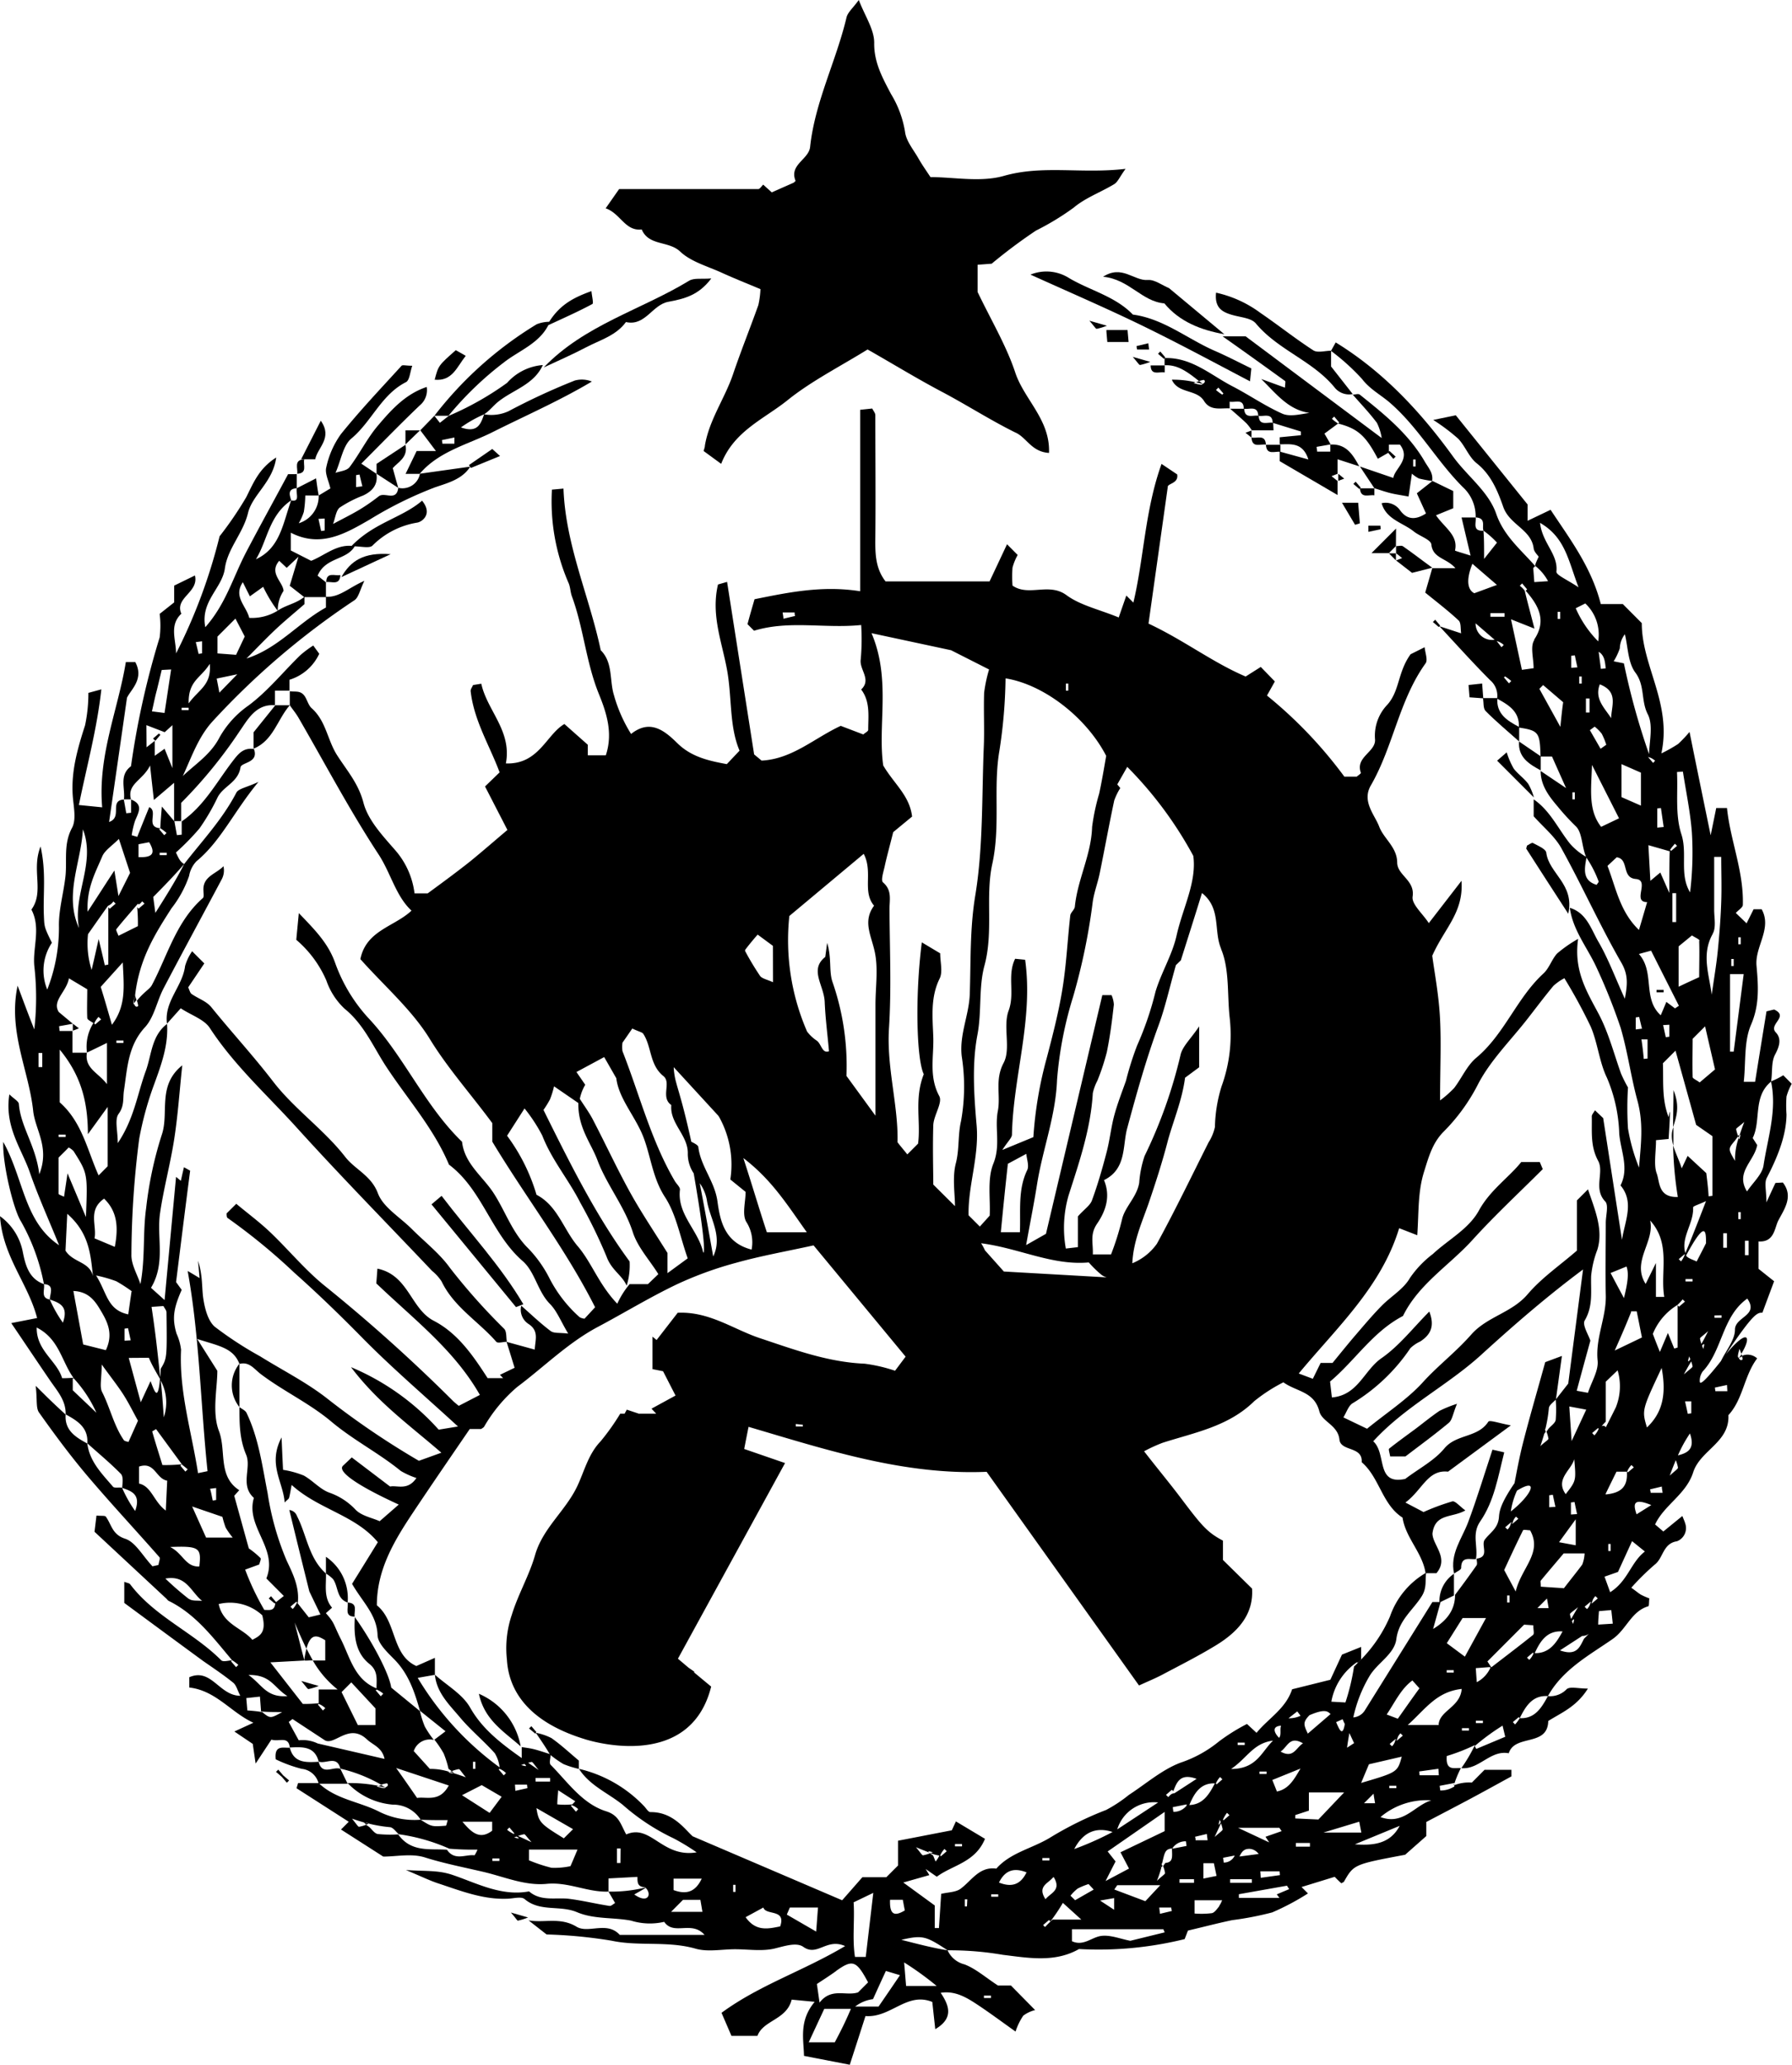 <svg xmlns="http://www.w3.org/2000/svg" viewBox="0 0 254.45 293.07"><title>Escudo del PCERecurso 1</title><g id="Capa_2" data-name="Capa 2"><g id="Capa_1-2" data-name="Capa 1"><path d="M237.41,160.69a4.36,4.36,0,0,0,.2,1.87c0-.78,0-1.64,0-2.6C237.51,160.21,237.45,160.45,237.41,160.69Z"/><path d="M219.18,203.43c0,.07.1,0,.3-.23,0-.12-.09-.25-.14-.37C219.29,203,219.24,203.22,219.18,203.43Z"/><path d="M44.22,235.61h.2q-.42-.74-.9-1.68a14.27,14.27,0,0,0-.31,1.58l0,.09C43.27,235.69,43.88,235.61,44.22,235.61Z"/><path d="M54.74,253.66l-.61-.36-.41.15Z"/><path d="M19,142.4c.13-.19.26-.34.38-.5l-.24-.7C19.08,141.6,19,142,19,142.4Z"/><path d="M246.88,161.46,247,161a.86.86,0,0,0-.22.22C246.83,161.31,246.86,161.38,246.88,161.46Z"/><path d="M247.37,192.46c0-.1-.05-.2-.08-.3-.11.17-.23.36-.37.54Z"/><path d="M164.8,265.06s.13-.09.26-.26l-.11-.3C164.91,264.68,164.86,264.86,164.8,265.06Z"/><path d="M51.76,258.61c-.07,0,0,.1.23.3l.38-.14Z"/><path d="M237.62,154.69c0,2.05-.06,3.78-.05,5.27C238,158.53,238.59,157.06,237.62,154.69Z"/><path d="M252.1,167.86c-.31.65-.63,1.35-1.28,2.76,0-1.66-.33-2.75.05-3.48,1.78-3.41,2.77-6.29,2.8-9a17.88,17.88,0,0,1,0-2.54,8.17,8.17,0,0,1,.74-1.81l-1.2-1.21a10.87,10.87,0,0,1-1.74.87c.88,4.13-.47,8-1.06,11.91-.19,1.3-1.5,2.43-2.35,3.71-1.68-2.74,1-4.23,1.45-6.58l-.64-1c1.22-2.48,0-5.87,2.6-8,.23-1.25,0-2.75.57-3.83s1-2.22.11-3.16c-1.1-1.15,1.95-2.24-.24-3.25l-1.08.26c-.56,3.42-1.08,6.63-1.62,10h-1.61c.31-2.78,0-5.74,1.05-8.14,1.23-2.85,1-5.63.76-8.35s2.25-5.26.73-8H249l-1,2-1.53-1.47c.35-.4,1-.77,1-1.15.14-4.77-1.79-9.16-2.25-13.74h-1.53c-.2,1-.41,2-.79,3.87-1.09-5.3-2-9.7-3-14.67a17.93,17.93,0,0,1-1.62,1.71,21.66,21.66,0,0,1-2.38,1.34c1.53-7.1-2.79-12.38-2.78-18.49l-2.69-2.7H227.3c-1.34-5.26-4.4-9.25-7.13-13.38l-3.26,1.56V71.59l-10.2-12.66-3.2.66a28.07,28.07,0,0,1,3.55,2.67c1,1.06,1.52,2.61,2.62,3.48,2.06,1.63,3,4,3.76,6.16.89,2.6,4,3.2,4.33,5.93.07.5.57.94.71,1.17-.33.7-.53,1.13-.48,1.31h0a6.79,6.79,0,0,1,1.81,2.16l-1.95.13c-.06-.82-.11-1.43-.15-2l.28-.27c-2-2.3-4.44-4.24-5.54-7.42s-4.11-5.34-6.11-8.1c-4.54-6.27-9.81-12-16.68-16.22l-.67,1.2a31.55,31.55,0,0,1,4.42,4c1.09,1.43,2.63,2.23,3.89,3.31,4.07,3.5,6.63,8.23,10.39,12a5.63,5.63,0,0,1,1.84,4.32c1.53.09.87,1.27,1.11,1.88A12.3,12.3,0,0,1,212.56,77l-1.83,2.31c0-1.87,0-2.85-.09-4-1.62.08-1-1.1-1.11-1.88h-2c.43,1.83.78,3.31,1.28,5.41-1.18-.38-2.22-.67-2.21-.72.48-2.16-1.45-3.19-2.7-5l2.45-1V69.68l-2.95-1.43L201.18,70l1.3,2.86c-1.54,1-2.74.85-3.68-.45a2.49,2.49,0,0,0-2.62-1c.66,2.31,3,2.75,4.56,4,.83.67,2.43,1.16,2.5,1.85.21,2,2.17,1.91,3.42,3.37h-3.29c-.34,1.19-.69,2.38-1,3.46,1.62,1.32,3.25,2.56,4.74,3.95.37.35.26,1.2.36,1.83l-3.06-1,.09-.09-.71-.84-.33.32.84.72a.94.94,0,0,1,.1-.1c2.38,2.55,4.71,5.16,7.18,7.63a2.9,2.9,0,0,1,1,2.63c1.65.9,3.23,1.85,3.08,4.1,2.84.43,3,.68,3.08,4.11h1.63c.52,1.17,1.06,2.38,2,4.48l-3.61-2.43c0,2,1.12,3.52,2.38,5a33.76,33.76,0,0,0,2.62,2.86c.94.91.82,2.91,1.48,4.41A15.63,15.63,0,0,1,227,125.1c0,.08-.16.26-.29.46-2.11-.62-1.71-2.37-1.43-3.94a8.85,8.85,0,0,1-2.36-1.91c-1.69-2.12-2.82-4.69-5.15-6.28v2.4c1.43,1.6,3.09,2.93,4,4.66,2.91,5.27,5.39,10.79,8.38,16,1,1.67,1,3,.56,5.23-1.42-3.12-2.39-5.78-3.81-8.19-1-1.76-1.65-4-4-4.71.42,3.1,2.39,5.52,3.68,8.22a83.47,83.47,0,0,1,3.54,8.81c1,3.41,1.46,6.95,2.38,10.32s.47,6.35.23,9.51a26.28,26.28,0,0,1-1.57-5.56,47.38,47.38,0,0,1,0-5.81,19.09,19.09,0,0,1-1-2c-1-2.81-1.77-5.8-3.16-8.43-1.67-3.15-3.57-6.13-2.92-10.65a18.41,18.41,0,0,0-3,2.09c-.74.83-1.08,2-1.88,2.78-3.83,3.49-5.55,8.63-9.58,12-1.32,1.1-2.06,2.88-3.14,4.29a15.09,15.09,0,0,1-2,1.76c0-4.38.17-7.94,0-11.47s-.83-6.85-1.11-9.06c1.75-3.94,4.47-6.12,4.15-10.63l-4.64,6c-.87-1.34-2.46-2.68-2.3-3.76.35-2.34-2.15-3-2.19-4.81,0-2.2-1.91-3.41-2.55-5.11s-2.51-3.59-1.19-5.86c3.18-5.5,4-12.08,7.77-17.32.35-.48-.07-1.53-.13-2.29l-2,1c-1.84,2.56-1.52,5.12-3.27,7.13a6.35,6.35,0,0,0-1.78,4.9c.19,1.84-2.86,2.52-2,4.8,0,.11-.44.4-.6.54h-1.75A62.57,62.57,0,0,0,179.9,98.7l1.12-2-2-2.06L176.87,96c-4.69-2-8.77-5.16-13.79-7.51.89-6.32,1.78-12.61,2.73-19.36-.08-.54,1.57-.49,1.34-1.81l-2.22-1.49c-2.37,6.59-2.48,13.28-4,19.68l-1-1c-.39,1.12-.78,2.23-1.08,3.11-2.8-1.15-5.43-1.71-7.41-3.16-2.5-1.85-5.35.24-7.67-1.36a16.82,16.82,0,0,1,0-2.56,8,8,0,0,1,.73-1.79l-1.51-1.52c-.86,1.83-1.66,3.54-2.48,5.27H125.74c-1.46-1.87-1.47-4-1.45-6.15.06-5.82,0-11.63,0-17.45,0-.28-.26-.57-.44-.93l-1.71.18V83.9c-5.39-.86-10.27.18-15,1.13-.36,1.24-.7,2.39-1,3.54l.93.93c5-1.52,10-.28,15.21-.81a32.1,32.1,0,0,1-.06,4.86c-.24,1.47,1.58,2.86.06,4.29,1.31,1.73,1,3.76,1,5.73,0,.21-.44.41-.7.65L119.38,103c-3.75,1.73-6.88,4.71-11.24,4.93l-1.06-.88c-1.31-8.36-2.57-16.37-3.84-24.48l-1.29.37c-1,4.23.5,8,1.24,11.88.78,4,.31,8.15,1.82,11.7l-1.81,1.91c-2.54-.47-5-1-7-2.95-1.78-1.75-3.86-3.51-6.59-1.33a21,21,0,0,1-2.43-5.49c-.66-2.11-.11-4.63-1.88-6.39-1.62-7.67-5-14.91-5.29-22.94l-1.64.15a29,29,0,0,0,2.38,13.29c.24.58.24,1.27.46,1.86,1.65,4.49,2,9.33,3.81,13.81,1.08,2.65,2.06,5.57,1,8.74H83.46v-1.5l-3.32-2.94c-2.55,1.47-3.63,5.77-8.31,5.59.88-4.62-2.66-7.49-3.49-11.31l-1.17.19c-.12.29-.37.6-.34.87.47,4.19,2.72,7.76,4.11,11.52l-2.07,2,3.18,6.17c-1.82,1.54-3.5,3-5.26,4.44-1.93,1.53-3.93,3-6.06,4.56H58.86a11.43,11.43,0,0,0-2.7-6.08c-1.79-2.06-3.9-4.28-4.55-6.78-.72-2.75-2.33-4.54-3.73-6.72s-1.57-4.87-3.63-6.7c-.56-.5-.68-1.5-1.24-2s-1.23-.29-1.86-.41v2c.41.59.87,1.14,1.23,1.76,3.76,6.48,7.26,13.13,11.36,19.38,1.76,2.68,2.45,5.92,4.69,8C56,131.51,52,132,51.17,136.1c3.41,3.83,7.31,7.18,9.87,11.35s5.85,7.84,8.86,11.92V162c4.82,8,10.45,15.27,14.6,23.5L83,187.12a1.74,1.74,0,0,1-.7-.21,19,19,0,0,1-4.23-5.42A17.4,17.4,0,0,0,75,177.14c-2.26-2.22-3.23-5.23-4.88-7.79-1.53-2.39-4.17-4.2-4.51-7.33-5.36-5.17-8.25-12.2-13.35-17.61a23,23,0,0,1-4.67-7.77c-1-2.83-2.91-4.72-5.16-7.07-.13,1.4-.24,2.49-.36,3.79a15.83,15.83,0,0,1,4.27,5.77,9.89,9.89,0,0,0,2.58,4c2.67,2.16,4,5.22,5.73,7.94,3.06,4.72,6.89,8.93,9.1,14.19,4.76,3.57,6,9.8,10.46,13.68,1.76,1.53,2.11,4.28,3.86,6.07,1,1,1.52,2.41,2.61,4.23-1.22-.16-2,0-2.5-.37-1.46-1.1-2.79-2.38-4.17-3.59a2.41,2.41,0,0,0,1.08,2.62c1.47,1,.9,2.25.84,3.61l-4-1.1c.33,1.06.66,2.12,1.14,3.68l-2.08,1,.45.47h-2.2c-2-3.09-4.19-6.35-7.65-8.14-3.3-1.71-3.56-6.48-8-7.4-.07,1-.13,1.76-.16,2.09,5.35,5.12,11.06,9.43,14.71,15.83l-3,1.55c-.19-.16-.55-.43-.87-.75A233.13,233.13,0,0,0,46,182.37c-2.77-2.26-5.07-5.08-7.67-7.55-1.51-1.43-3.19-2.67-4.78-4l-1.37,1.36c0,.19,0,.55.12.64a86.55,86.55,0,0,1,9.51,7.8c3.27,2.9,6.47,6,9.57,9.15,4.24,4.31,8.86,8.25,13.65,12.65l-2.74.45A34.68,34.68,0,0,0,49.84,194c3.85,5.07,8.17,8.11,12.83,12.14l-3.19,1.15a114.84,114.84,0,0,1-12.82-8.68c-3-2.39-6.47-4.12-9.73-6.15a51.81,51.81,0,0,1-6.43-4.19c-.95-.82-1.39-2.49-1.61-3.85-.27-1.63-.06-3.35-.77-5.51.07.82.15,1.64.22,2.45-.57-.34-1.13-.69-1.69-1,1.69,9.34,1.82,18.82,2.82,28.4l-1.35.28c-.91-5.87-2.7-11.53-2.41-17.51a7.59,7.59,0,0,0-.64-2.28c-.63-2.11-.47-3.52.73-6.22L25,181.93c.69-5.52,1.33-10.67,2-15.81l-.88-.49c-.15.64-.3,1.28-.44,1.93L25,167c-.54,5.74-1.07,11.49-1.63,17.48l-1.93-1.74c2.11-3.51.79-7.13,1.28-10.55s1.45-6.94,2-10.44.75-6.76,1.16-10.58c-3.62,2.91-1.81,6.76-2.93,9.92a53.26,53.26,0,0,0-2.2,10.36c-.49,3.48-.11,7.08-.81,10.77-.45-1.39-1.32-2.8-1.28-4.18a131,131,0,0,1,1.11-16.47,46.6,46.6,0,0,1,2.15-7.79c1-2.75,2-5.49,1.8-8.48-2.2,1.65-2.19,4.36-3,6.62-1.21,3.25-1.64,6.79-4,10.29,0-1.76-.47-3.35.12-4.15.84-1.14.59-2.19.76-3.31.48-3.16.56-6.36,3-9,1.31-1.44,1.68-3.7,2.63-5.51,2.72-5.19,5.52-10.33,8.27-15.5a2.66,2.66,0,0,0,.23-1.82c-1.07,1.12-3,1.44-2.84,3.51,0,.33.1.82-.08,1-3.79,3.33-5,8.12-7.24,12.35-.3.58-1.08.92-2.13,2.22a3.51,3.51,0,0,1,.18.69c0,.15-.37.35-.56-.19-.24,0-.06-.63.12-1.25l0,0c.62-5.32,2.94-8.87,5.17-12.36a15.76,15.76,0,0,0,2.5-4.59,4,4,0,0,1,1.05-2.09c3.47-2.87,5.28-7,8.8-11.26-1.69.8-2.83.94-3.14,1.53-2,3.85-5,7-7.41,10.13-1.19,2.33-2.43,4.31-4.09,6.93-.18-1.34-.29-2.15-.3-2.26,1.77-1.79,3-3.06,4.39-4.67-.55-.31-.75-.74-1.17-1.64a35.11,35.11,0,0,0,3.34-3.41,30.12,30.12,0,0,0,2.59-4.44c.83-1.59,2.9-2.09,3.24-4.23.12-.75,2.64-.61,1.91-2.6-1.56-.24-2.26.73-3.12,1.85-2.23,2.93-4,6.26-7.14,8.42v1.88l-.68.07c-.12-.65-.24-1.3-.35-1.95l-1.79-2.11c-.09,1.11-.18,2.12-.22,3.08a5.92,5.92,0,0,1,.89.67l-.33.32-.71-.84.15-.15c-2.19-.15-.23-2.4-1.57-3-.57,1.39-1.14,2.8-1.7,4.22l-.79-.23a12.83,12.83,0,0,1,.46-2c.46-1.17,1.29-2.34-.55-3.07v1.88l-.68.07c-.12-.65-.23-1.3-.35-1.95-2.13.16-.13,2.51-2.09,3.19.84-5.81,1.65-11.41,2.54-17.63.56-1.17,2.46-2.66,1.18-5.06H17.87c-1.11,6.78-4,13.27-3.36,20.61l-3.31-.33c1.14-5.59,2.57-10.78,3.19-16.41l-1.84.5a22,22,0,0,1-.47,4.6c-1.06,3.28-2,6.54-1.75,10,.11,1.53.54,3.36-.1,4.55C9,119.76,9.53,122,9.3,124.3c-.26,2.43-1,4.85-.93,7.26a24.07,24.07,0,0,1-1.66,8.86,7.09,7.09,0,0,1,.66-6.64c-1.11-2.26-1.07-2.26-1.14-3.89-.13-3,.35-6.12-.47-9.77-1.34,3.34.56,6.39-1.3,8.95,1.38,2.63.16,5.38.41,8a39.46,39.46,0,0,1,0,9c-1-2.49-1.59-4.14-2.37-6.2-1.39,6.53,1.6,12,2.21,17.76.28,2.69,2.39,5.18.87,9-.49-4.06-2.63-6.69-2.9-9.95,0-.39-.69-.74-1.35-1.39-.72,4.62,1.74,7.7,2.92,11.11S7,173.25,8.39,176.7c-5-3.35-5-9.42-7.93-14.66-.13,3.11,1.47,9.67,2.52,11.28a29.07,29.07,0,0,1,3.26,8.9c1.53.09.87,1.28.83,2.18,1.34.47,2.71.92,1.86,3.29a18.16,18.16,0,0,1-1.86-3.29c-1.34-.21-.68-1.4-.83-2.18-2.14-.76-2.63-2.71-3-4.55A8.15,8.15,0,0,0,0,172.58c.38,5.74,4,9.54,5.27,14.45l-3.67.72c2,2.95,3.77,5.6,5.57,8.23,1,1.45,2.21,2.79,2.15,4.72,1.65.9,3.23,1.85,3.08,4.11,1.6,1.43,3.25,2.8,4.75,4.32.37.37.27,1.21.19,2,1.33.46,2.71.91,1.85,3.28a18,18,0,0,1-1.85-3.28c-.32-.13-1.08.09-1.3-.17-1.55-1.82-3.32-3.55-3.64-6.12-1.65-.9-3.24-1.85-3.08-4.11-.69-.64-1.38-1.27-2.05-1.92-.47-.44-.91-.89-2.2-2.16.24,2.06,0,3.19.51,3.84,2.17,3.06,4.41,6.08,6.83,8.94,3.33,3.92,6.84,7.68,10.23,11.54.14.16-.07.63-.14,1.1l-.85.19c-1.43-1.53-2.42-3.44-3.88-3.91-1.85-.6-1.92-2-2.74-3.13-.13-.18-.62-.09-1.33-.16l-.28,2.3,10.17,9.46c.13.11.22.28.37.35,3.86,1.9,6.33,5.27,9,8.42a5.62,5.62,0,0,1,.88.66l-.32.32-.72-.84.16-.14c-.56.05-1.29.27-1.55,0-4-4-9.45-6.18-12.92-10.77-.13-.18-.45-.2-.84-.36v3c3.55,2.62,7.35,5.42,11.16,8.21,1.43,1,2.94,2,4.31,3.11.45.37.6,1.1,1,1.85-3,0-4.1-4-7.24-2.63v1.46c3.79.43,5.94,3.56,9.1,5l-2.7,1.24,2.61,1.76c.11.75.24,1.65.41,2.79l2.24-3.4c1.08.36,2.42-.57,2.61,1.12,1.75-.08,3.53-.22,4.1,2,1,.39,2.6-.95,3.08,1a21.25,21.25,0,0,1,5.8,2.29,3.44,3.44,0,0,1,.78-.2c.15,0,.35.36-.17.56,0,.23-.65.06-1.27-.12l.25-.09a20.48,20.48,0,0,0-4.36-.39,10,10,0,0,0,6.42,3.06,4.61,4.61,0,0,1,3.95,2.14c1.18.06,2.47.06,3.84.06-.12.37-.18.79-.27.79-2,.15-2,.15-3.57-.85a11.23,11.23,0,0,1-5.79-1.09c-2.84-1.48-6.25-1.77-8.69-4.11H42.33c-.08.24-.15.49-.23.73l7.42,4.76-1.1,1.1,6,3.84c1.88,0,4-.47,5.88.11,2.75.87,5.55,1.41,8.33,2.06,3,.7,5.9,2,9,1.7s5.8,1.22,8.77,1.1v-1.87l4.11-.22c0,.84,0,1.47,1.24,1.48a20.17,20.17,0,0,1-5.35.61c.32.54.63,1.08.94,1.62-.25.13-.55.45-.8.41-1.91-.29-3.8-.76-5.71-1s-4,.41-5.71-1.06c-3.91.73-7.38-1.15-10.81-2.32-2.07-.71-3.72-.52-6.67-.71,2.21.92,3.34,1.48,4.51,1.87,3.2,1.05,6.36,2.33,9.83,2.2.85,0,2-.37,2.51.05,2.19,1.86,5,.83,7.44,1.86s5.13.71,7.68,1.2a9,9,0,0,0,4.7.17c1.38,2,3.88-.24,5.73,1.85H88c-1.81-2-4.47-.14-6.14-1.16-2.32-1.4-4.58-.5-6.81-.9l2.56,2a67.71,67.71,0,0,1,9.25.89c3.82.82,7.93,0,11.88,1.12,1.73.51,3.74.09,5.62.09s3.84.32,5.62-.1c1.43-.35,3.12-.92,4.08-.24,2,1.43,3.29-1.29,5.94-.11-6,3.57-12.14,5.5-17.55,9.47l1.41,3.27h3.69c.83-2.25,4.14-2.25,4.86-5.14l3.27.31c-2.27,2.72-1.56,5.32-1.52,7.67l6.5,1.26c.83-2.55,1.51-4.66,2.23-6.91,3.61.28,5.88-3.48,9.49-2,.14,1.31.28,2.58.42,3.86,2.63-1.55,2-3.32.77-5.16,2.09-.33,3.74.7,5.35,1.77s3.38,2.38,5.28,3.73a8.8,8.8,0,0,1,1.1-2.26,4.7,4.7,0,0,1,1.68-.79l-3.43-3.48h-1.84c-1.77-1.15-3.14-2.38-4.75-3a3.57,3.57,0,0,1-2.41-2c-2.06-.33-4.07-.85-6.57-1.49,3-.68,3.45-.57,6.57,1.49a44.29,44.29,0,0,1,7.84.64c3.52.42,7.36,1.16,10.82-.82a51,51,0,0,0,15-1.41c.13-.32.35-.91.47-1.21,2.21-.52,4.23-1.05,6.28-1.48a44.35,44.35,0,0,0,5.69-1.1,35.32,35.32,0,0,0,5.07-2.69l-.91-.91,4.71-1.45a12.36,12.36,0,0,0,.94.92s.23-.13.35-.19c1.42-2.49,1.42-2.49,8.71-3.86l3-2.65v-2c2.26-1.19,4.23-2.21,6.18-3.25s3.86-2.1,5.91-3.22v-.93h-3.82l-1.8,1.81a5.67,5.67,0,0,0-2.56.4,14.71,14.71,0,0,1,1-2.45c-.88-.09-2.18.48-2-1.72a26.93,26.93,0,0,0,4-1.56,22.65,22.65,0,0,1-1.93,3.28c2.54.24,4.11-2.61,6.73-2.11.87-2.76,5.53-.87,5.61-4.58,1.86-1.18,4-2,5.63-4.6-1.44,0-2.48-.32-3,.07a3.26,3.26,0,0,1-2.68,1c-.9,1.65-1.85,3.24-4,3.13a5.26,5.26,0,0,1-.66.89l-.32-.33.84-.71.14.15c.85-1.7,1.8-3.28,4-3.13,2.09-3.77,5.84-5.78,9.16-8.08,2-1.37,2.66-3.95,5.09-4.67.13,0,.09-.61.15-1.12a10.4,10.4,0,0,1-1.17-.51c-.36-.21-.68-.5-1.39-1a35.13,35.13,0,0,1,3.33-3.28c1.23-.93,1.14-3,3.15-3.31a2,2,0,0,0,1.19-2.49c-.11-.39-.29-.76-.42-1.1l-2.7,2.2-1.17-1c1.3-2.78,4.4-4.25,5.41-7.4s5.19-4.24,5-8.11c2.1-2.27,2.2-5.55,4.08-8.05a2,2,0,0,0-2.17-.36,3.54,3.54,0,0,1,.11.44c0,.15-.36.35-.56-.2-.23,0-.06-.62.12-1.24.08.23.17.46.25.7,1.51-2.43,1-3.77-2.22.11,4-5.94,4.49-5.94,5.22-5.94.52-1.41,1.07-2.88,1.66-4.46l-2.21-1.76v-3.89c2.23.15,2.27-1.88,2.78-2.91.8-1.58,2.25-3.43.67-5.45ZM111.24,87.8c0-.3-.08-.59-.11-.89h1.7c0,.16,0,.33.08.49ZM22.67,121h1v.34h-1ZM6,151.42H5.47v-2H6ZM139.71,283.18h1v.34h-1ZM133,281.81h-4.34c-.08-.89-.15-1.82-.28-3.34A44,44,0,0,1,133,281.81ZM247.77,176.06h.52v2.05h-.52Zm-.09-16.86c-.28.71-.48,1.3-.65,1.82.15-.09.05.29-.06.67l-.09-.23a9.46,9.46,0,0,0-.52,3.27c-1-1.7-1-1.7,0-2.89.2-.28.34-.47.45-.6a5.29,5.29,0,0,1-.29-1C246.5,160.1,246.89,159.9,247.68,159.2ZM247.17,172v1h-.34v-1Zm-.34-39h.34v1h-.34Zm-1,3.08h.34v1h-.34Zm-.18,2.15h1.94c-.48,3.73-.95,7.36-1.42,11h-.52ZM244.69,175h.52v2.06h-.52Zm-1.5-42.5c.52-.91.2-2.3.21-3.46,0-2.49,0-5,0-7.45h1c0,2.14.08,4.29,0,6.43-.08,2.31-.26,4.62-.49,6.92-.21,2.08-.57,4.14-.86,6.21C242.69,138.28,241.55,135.43,243.19,132.53Zm1.25,54.14V187h-1v-.34Zm-2.33-41c.39,1.71.85,3.69,1.41,6.11l-2.18,1.85c-.51-.38-1-.56-1-.76-.05-2,0-4,0-5.43Zm-.54,45a3.43,3.43,0,0,1-.18-.7c0-.14.37-.35,1.15-1.05C242.14,189.71,241.83,190.27,241.57,190.72Zm.26.74c-.05-.15-.1-.3-.16-.44C242.12,190.44,242,190.94,241.83,191.46Zm-1.42-20.05c0-.19.79-.4,1.83-.89-1.65,4.28-2.48,6.33-2.93,7.37C238.64,175.61,240.48,173.66,240.41,171.41ZM239.24,178a3.64,3.64,0,0,1-.55,1l-.32-.33.84-.71Zm3-11.57-2.61-2.41-.84,1.77c-.34-1.1-.9-2.21-1.22-3.27a51.22,51.22,0,0,0,.67,7.33c-2.82.1-2.55-2.13-3-3.34s-.1-3-.1-4.72l1.79-.17c.32-5,.17-4,0-3.1-1-2.57-.71-5.17-.81-7.64l1.79-1.79c.94,3.36,1.83,6.57,2.93,10.53l2.31,1.6v8.47l-.54.07C242.55,168.63,242.4,167.47,242.28,166.47Zm-8.57,15.76c-2.05-3.2,1.31-5.93.64-9,3,3.33,1.4,7.23,2,10.84h-1.18v-4.81Zm4.72-39.47-.55.37-1.23-.92c-.27.65-.52,1.25-.8,1.9-2.63-2.39-.79-6.1-3.1-8.7l1.73-.47Zm-.92-11.88v-4.1H238v4.1Zm-.44,14.57v1.7l-.5.07c-.13-.57-.25-1.14-.38-1.72Zm-4,2.08.91,0v2.72l-.54.05C233.33,149.36,233.21,148.44,233.08,147.53Zm8.24-14c.06,1.68,0,3.36,0,5.17-1.16.53-2,.91-2.92,1.36v-5.73l1.89-1.55C240.85,133.12,241.32,133.3,241.32,133.49Zm-2.31-24c.44,2.86,1.05,5.71,1.27,8.59a47.12,47.12,0,0,1-.25,8.55c-1.56-2.57-.34-5.5-1.24-8.26s-.47-5.86-.62-8.82Zm-1.15,10.22.32.32-.84.71-.15-.15A7.39,7.39,0,0,1,237.86,119.69Zm-.72,1c-.06,1.71-.06,3.35-.06,6l-1.28-2.9-1.41,1.18c-.1-1.79-.19-3.35-.28-5.06l3,.86Zm-1.77-6,.52-.05.39,2.69-.91.09Zm-.59-6.45-.72-.84h0a2.16,2.16,0,0,1,1,.53Zm-.66-.89,0-.06v.06ZM230,92a3.44,3.44,0,0,1,.72-2c.45,1.84.43,4,1.48,5.43,1.4,1.85.78,4,1.77,5.92.78,1.52.25,3.71.18,5.66a101.15,101.15,0,0,1-3.57-12.88l-1.45-.29A9.07,9.07,0,0,0,230,92ZM233,109.64v4.68l-2.76-1.21v-4.68Zm-4.21-7.7c-.92-1.46-2.43-2.75-1.63-4.83C229.87,98.16,228.79,100.2,228.77,101.94ZM228,94.85l-.69.06c-.1-.81-.21-1.61-.31-2.42C227.85,93,227.9,93.93,228,94.85Zm-1-3.77a15.44,15.44,0,0,1-3.26-4.77l1.36-.68A6.06,6.06,0,0,1,226.92,91.08ZM213.63,87v.52h-2V87Zm-4.56-7,3.48,3-3.21,1.18C208.44,83.73,208.09,82.43,209.07,80Zm.45,8.45,2.7,2.33A2.34,2.34,0,0,1,209.52,88.42Zm3,2.52,0,0a2.33,2.33,0,0,1,1,.55l-.32.32Zm1.74,6-.71-.84.15-.15a6.62,6.62,0,0,1,.89.66Zm3.6-6.15c-.61.91-.1,2.58-.1,4l-1.66.23-1.55-7.17,3.33,1.32c-.55-2.15-1-3.76-1.38-5.38a3.55,3.55,0,0,0-.7-.7l.33-.33.71.84-.2.2C218.47,85.92,219.65,88.06,217.84,90.76Zm3.72,12.36-3-5.43.53-.54,2.85,2.44C221.82,100.58,221.74,101.38,221.56,103.12Zm-.4-15.36v-1h.35v1ZM221,81.09c.25-2.48-2-4-2.33-6.9,3.59,2.08,4,5.31,5.47,9.15C222.5,82.24,220.9,81.58,221,81.09Zm2.61,32.34h-.34v-1h.34Zm-.51-18.67v-1.7l.51-.07c.12.57.24,1.14.37,1.71ZM224.59,97h-.35V96h.35Zm1.11,4.11h-.51v-2h.51Zm.73,2a6.07,6.07,0,0,1,1,1,9.79,9.79,0,0,1,.65,1.57l-.81.57-1.52-2.64Zm-.38,5.43c1.52,3,2.62,5.17,3.84,7.58l-2.54,1.21C225.53,115,225.92,112.23,226.05,108.58Zm2.21,14.32,1.3-1.21c1.8.24.64,2.91,2.71,3.08s-.59,3.29,1.61,3.28c-.39,1.34-.74,2.53-1.16,3.95C230,129.37,229.44,125.93,228.26,122.9Zm4,23.22v-1.7l.49-.08c.13.56.26,1.11.4,1.67Zm-.68,40h.82c.24,1.19.48,2.38.74,3.71l-3.86,1.85C230.34,189.26,231,187.71,231.61,186.17Zm.41,22.14-.84.71-.11-.1h0a2.88,2.88,0,0,1,.61-.94Zm-4,3.75c.63-1.3,1.09-2.23,1.54-3.14H231C231.15,210.92,230.23,211.86,228,212.06Zm.71,7.12v1h-.34v-1ZM227.4,202.4a7.68,7.68,0,0,1,.61-.67v-5.67l1.68-1.61a8,8,0,0,1-.27,5.29c-.38.76-.76,1.52-1.41,2.8A.41.41,0,0,0,227.4,202.4Zm3.19-18.2c-.54-1-1.08-2-1.9-3.56l2.26-.92C231.37,180.83,231,182.47,230.59,184.2Zm-31.92-9.92,2.57,1c.23-3.3.06-6.22,1-9.12.64-2.07,1.19-4,2.72-5.55a26.75,26.75,0,0,0,4.87-6.68c1.76-3.44,4.68-6.29,7.09-9.39,1.21-1.55,2.39-3.13,3.65-4.64a7.08,7.08,0,0,1,1.56-1.09,75.29,75.29,0,0,1,3.74,6.87c1,2.33,1.21,5,2.3,7.25a21.86,21.86,0,0,1,1.75,7.94c.19,2.38,1.44,4.89.18,7.34,2,2.38.61,5.08.21,7.72-.88-5.66-1.75-11.31-2.67-17.27l-1.17-1.11c-.17.33-.46.61-.45.89.05,2.12-.23,4.19.91,6.29.88,1.64-.73,3.94,1,5.76.51.52.08,2,.08,3,0,3.42-.08,6.84,0,10.25.1,3.17-1.49,6.08-1.16,9.33.15,1.44-.87,3-1.37,4.57l-1.6-.29c.65-2.41,1.27-4.67,1.94-7.11-.26-.82-1.18-2.23-.8-2.87,1.22-2.06.84-4.18.91-6.31a14.1,14.1,0,0,1,.88-3.72c.89-2.87-.37-5.73-1.33-8.57l-1.57,1.57v7.12c-2.37,2.06-5,3.85-7,6.2-2.24,2.63-5.75,3.16-8,5.71s-4.7,4.38-6.88,6.78-5.07,4.27-7.92,6.59l-3.36-1.61c.45-.72.71-1.63,1.3-2a26.31,26.31,0,0,0,8.21-7.82,5.08,5.08,0,0,1,1.4-.95c1.39-.91,2.13-2.07,1.29-4.25-2.32,2.33-4.27,4.87-6.78,6.61s-3.32,5.26-7.05,5.58c-.06-.48-.15-1.26-.26-2.26,3.52-2.94,6.06-7.07,10.35-9.3,2.23-4.54,6.58-7.17,9.85-10.77s6.65-6.72,10-10.07l-.42-1H216c-1.74,2.18-4.39,3.94-6,6.86-1.43,2.63-4.34,4.13-6.54,6.18a14.6,14.6,0,0,0-3.27,3.42c-.89,1.56-2.68,2.59-4,3.93s-2.47,2.72-3.67,4.11c-1.06,1.23-2.08,2.5-3.31,4h-1.69l-1.11,2.25-2-.75C189.89,188.3,196.14,182.6,198.67,174.28ZM227,202.75h0a2.94,2.94,0,0,1-.61.93l-.32-.33.84-.71Zm-3.9,27a3.51,3.51,0,0,1-.18-.69c0-.15.36-.35,1.15-1C223.66,228.73,223.35,229.29,223.09,229.73Zm.26.75c0-.15-.1-.3-.16-.45C223.64,229.45,223.5,230,223.35,230.48Zm-1.27-5.13-3.31-.22c0-.53-.07-.76,0-.86,1.16-1.41,2.35-2.79,3.25-3.86H225a5,5,0,0,1-.33,1.58C223.94,223,223.12,224,222.08,225.35Zm-2.19,2.82H218.3l1.36-1.36C219.69,227,219.77,227.45,219.89,228.17Zm.08-14.31v-1.7l.51-.07c.12.57.24,1.14.37,1.71Zm2.36-1.83c-1.59-2.14.79-3.44,1.19-5C223.8,210.12,223.8,210.12,222.33,212Zm1.6,2.8-.88.06v-1.71l.51-.06C223.68,213.69,223.8,214.26,223.93,214.83Zm-.2.74v3.69l-2.37-.44Zm-.58-11.1c-.14-2.07-.23-3.33-.33-4.91l2.4.45Zm-108.6-29.63h-5.67c-1-3-2-6.41-3.34-10.53C109.64,167.46,111.8,171,114.55,174.84Zm-12.36-16.2a13.89,13.89,0,0,1,1.5,8.71l2.17,1.76c0,1.42-.55,3.28.14,4.32a5.36,5.36,0,0,1,.71,3.87c-3.9-1-4.48-4.21-4.85-6.86-.39-2.83-2.36-4.91-2.71-7.66,0-.3-.53-.54-1-.79-1.18-5.38-1.79-7-2.23-8.7a9.8,9.8,0,0,1-.27-1.88l6.35,6.91C102.06,158.43,102.13,158.52,102.19,158.64ZM89.43,169.13C87.6,165.81,86,162.36,84.25,159c-.5-1-1.16-1.89-1.92-3.07a6.38,6.38,0,0,1,.77-2l-1.25-1.81L85.79,150l1.72,3c.34,2.78,2.48,5.16,3.67,7.92s1.39,6.1,3.23,8.93c1.6,2.44,2.13,5.58,3.24,8.71l-2.87,2.1v-2.86C92.6,174.34,90.9,171.8,89.43,169.13Zm49.88,7.29c5.42.7,10.11,3.19,15.29,2.72a15.52,15.52,0,0,0,1.84,1.79,2.52,2.52,0,0,0,.7.33l-14.6-.83-2.68-3A7.62,7.62,0,0,0,139.31,176.42Zm5.51-1.57h-2.71c.32-3.31.64-6.49,1-9.71l2.62-1.41c.06.76.42,1.68.13,2.3C144.51,168.81,144.94,171.77,144.82,174.85Zm-35.06-35.47c-.84-.39-1.54-.5-1.84-.9a39.73,39.73,0,0,1-2.09-3.47c0,.07-.07-.16,0-.26.5-.65,1-1.27,1.75-2.13l2.17,1.6ZM96.55,168.79c0-.37-.5-.8-.74-1.21-3.38-5.77-5-12.27-7.42-18.41a3.94,3.94,0,0,1,0-1.22c.47-.66,1-1.44,1.39-2,1,.47,1.41.52,1.56.75,1.22,1.86.86,4.39,2.86,6,1.17.94-.45,3,1.12,4.11-.24,2.64,2.42,4.29,2.34,6.92a5,5,0,0,0,.84,2.77c2,11.52,1.39,11.42,1.34,11.19C99.15,174.57,96.11,172.32,96.55,168.79Zm2.81-.89a6,6,0,0,1,1,2.33c.35,2.59,2.33,5.11.91,8.07C100.53,174.12,99.9,170.71,99.36,167.9ZM113,202.07l1,.11v.23h-1Zm60.37-67.44c1.23,2.9.87,6.47,1.23,9.74a21.42,21.42,0,0,1-1.15,9.79,20.77,20.77,0,0,0-.94,5.77,6.76,6.76,0,0,1-.9,2.17c-2.42,4.82-4.76,9.67-7.34,14.39a8,8,0,0,1-3.49,2.77c.14-3.06,1.3-5.64,2.27-8.38,1-2.92,2-6,2.8-9.11.81-2.89,2-5.67,2.42-8.84l2-1.48v-5.81c-1.18,1.78-2.39,2.84-2.65,4.09a68.12,68.12,0,0,1-5.1,14.31,15.27,15.27,0,0,0-.76,3.79c-.32,2-2,3.4-2.42,5.12a38.87,38.87,0,0,1-1.58,5.05h-2.59c.08-1.52-.45-2.8.59-4.33,1.17-1.71,2-3.81,1-6.21,3.22-1.59,2.61-4.85,3.29-7.35,1.33-4.92,2.69-9.8,4.45-14.59.94-2.54,1.52-5.22,2.47-8.57l.7-.68c1.13-3.58,2.08-6.56,3-9.55C173.44,128.93,172.29,132.05,173.39,134.63Zm-14.73-23.31,1.42-2.5a55,55,0,0,1,9.38,12.63c.51,3.71-1.5,7.39-2.37,11.28-.62,2.79-2.17,5.23-3,8a45,45,0,0,1-2.61,7.63,43.43,43.43,0,0,0-1.58,5c-.58,1.64-1.22,3.26-1.67,4.94s-.63,3.49-1.08,5.2c-.6,2.3-1.26,4.6-2.08,6.83-.26.73-1.09,1.25-2,2.28v4.36l-1.71.2a16.56,16.56,0,0,1,.4-7.57c1.51-4.71,3.14-9.45,3.43-14.48a6.9,6.9,0,0,1,.65-1.77,32,32,0,0,0,1.34-4.05c.46-2.23.75-4.49,1-6.75a3.87,3.87,0,0,0-.33-1.34h-1.31c-2.63,11.14-5.28,22.34-8,33.87l-2.82,1.6c.61-3.39,1.14-6,1.56-8.67.79-4.94,2.64-9.64,2.83-14.76a53.79,53.79,0,0,1,2.29-11.83,87.8,87.8,0,0,0,2.75-13.21c.16-1.42.7-2.78,1-4.19.71-3.47,1.35-7,2.08-10.42a8.69,8.69,0,0,1,.86-1.77C158.87,111.56,158.54,111.2,158.66,111.32ZM151.35,97h.34v1h-.34ZM140.9,122.58c1.18-5.39.11-10.77,1-16a71.75,71.75,0,0,0,.88-10.32c5.47.87,11.51,5.6,14.29,11-.33,1.88-.62,3.63-1,5.37a30.32,30.32,0,0,0-1,4.71c-.11,3.94-2.07,7.45-2.45,11.32-.05.44-.6.82-.65,1.25-.39,3.45-.55,6.93-1.1,10.34s-1.38,6.59-2.23,9.84a56,56,0,0,0-1.91,11.27l-4.41,1.82c.8-1.24,1.36-1.71,1.37-2.18.17-8.27,3.06-16.33,1.87-24.81l-1.42-.14c-1.17,2.38,0,4.91-.93,7.38-.83,2.26.36,5.38-.7,7.39-1.29,2.42-.39,4.62-.83,6.86-.46,2.44.42,4.86-.63,7.44-.89,2.2-.4,5-.52,7.38l-1.4,1.55-1.6-1.6c-.09-4.23,1.53-8.38,1.14-12.79-.37-4.24-.67-8.65.11-12.78.64-3.33.16-6.72,1-9.84C141.1,132.18,139.88,127.23,140.9,122.58Zm-5.85-30.31L140.44,95a20.2,20.2,0,0,0-.7,3.3c-.09,2.56.06,5.13-.05,7.69-.29,7-.07,14.18-1.21,21.09-.78,4.71-.62,9.32-.78,14-.11,3-1.5,5.72-1.14,8.82a27.7,27.7,0,0,1-.1,9.18c-.47,2-.22,4-.74,6s-.12,4.37-.12,6.07l-3.08-3.06c0-1.94-.1-5.19,0-8.43.06-1.41,1.35-3.18.85-4.12-1.5-2.78-.76-5.6-.85-8.37s-.44-5.61.91-8.33c.46-.95.07-2.31.07-3.56l-2.61-1.56c-1,7.88-.72,16.69.28,18.71-1.38,3.49-.4,6.74-.81,9.85l-1.53,1.53c-.41-.52-.83-1-1.39-1.72.13-5.25-1.57-10.6-1.21-16.19s.1-11.28.07-16.92c0-1.29.39-2.65-.92-3.77-.34-.29.08-1.54.25-2.33.27-1.26.62-2.5,1.2-4.8l2.68-2.21c-.36-3-2.56-4.63-4.1-7.25-.81-5.78,1.13-12.22-1.66-18.77Zm-10.94,36.25c-1.62,2.18-.43,4.18.07,6.42.56,2.43.13,5.08.13,7.64v15.74l-4.12-5.65a36.28,36.28,0,0,0-2-13.38c-.5-1.51-.08-3.33-.74-5.5l-.27,2c-2.3,1.82-.18,4-.08,6.38s.39,4.49.61,7c-1,.39-1.08-1.1-1.78-1.53a5.58,5.58,0,0,1-1.33-1.26,32.51,32.51,0,0,1-2.52-16.4l10.56-8.82C124,123.76,122.39,126.48,124.11,128.52ZM82,176.8c-2-2.37-2.84-5.72-5.82-7.26A26.7,26.7,0,0,0,72,161.16l2.48-3.87A22.84,22.84,0,0,1,77,161.14c1.34,3.46,3.75,6.26,5.39,9.51a72.23,72.23,0,0,1,3.72,7.62c.72,2,2.22,2.65,2.87,4.17A9.74,9.74,0,0,0,89.4,179c-4.75-6.45-8.38-13.74-12.23-21.5a14,14,0,0,0,.92-1.49,12.29,12.29,0,0,0,.58-1.86l3.45,2.37c-.07,3.51,1.82,5.71,2.72,8.13,1.31,3.48,3.79,6.46,5,10.15.68,2.17,2.4,4,3.64,6L92,182.22H89.4A12,12,0,0,0,87.65,185C85,182.24,84,179.11,82,176.8Zm-56.1,31.09c.19.13.47.37.75.61l-.33.32-.71-.84.2-.2a22.74,22.74,0,0,1-2.75.11c-.48-1.57-1-3.17-1.45-4.77l.55-.33Zm2.37,14.4c-1.95.06-2.27-1.85-4.11-2.77C28.31,219.36,28.61,219.62,28.3,222.29Zm-5.5-26.48a6.61,6.61,0,0,1,.49,5.31C23.11,199.06,23,197.32,22.8,195.81Zm.44-10.48c.18.35.43.62.43.9.08,6.52.07,6.52-.82,8,0,.47-.05.86-.08,1.22-.53-5.29-.87-7.61-1.22-10Zm-2.07,7.34c.41,1,1,2,1.58,3-.29,3.16-.73,1.95-1.34.31-.6,1.29-.91,1.95-1.39,3-.61-2.22-1.12-4.12-1.71-6.29Zm-3.46-2.42v-1.71l.5-.07c.13.58.25,1.15.38,1.72Zm1-7c-.23,1.58-.34,2.35-.47,3.26-3-.63-3-3.05-4.57-5.52a19.27,19.27,0,0,1,2.87.82A21.91,21.91,0,0,1,18.75,183.26ZM8.48,156.42v-7.48c3,3.63,4,7.36,4,12,1-1.36,1.7-2.34,2.81-3.87v8.42L14,166.79C12.39,163.21,11.66,159.23,8.48,156.42ZM9.32,161v.34h-1V161Zm5.09,25.15c.9,1.53,1.68,3.2.62,5.44l-3.22-.81c-.49-2.7-.9-4.89-1.39-7.59C12.73,183.29,13.61,184.79,14.41,186.15ZM9.3,177.47c.06-1.31.14-2.91.25-5.23,3.13,2.74,3.31,5.78,3.65,8.85C12.72,179,10.39,179.19,9.3,177.47Zm7-.54-2.88-1.21c.37-1.79-1-4,1.36-5.63C16.77,172,16.78,174.38,16.3,176.93ZM17.53,148h-1v-.35h1Zm-1.64-2.58c-.58-2-1-3.5-1.59-5.38l3.13-3.47C17.59,140,17.94,142.71,15.89,145.42Zm-1.53-.77-.84.72-.14-.14,0,0a3.13,3.13,0,0,1,.61-.93Zm5.31-24.85,1.51-.29c.8,1.36.78,2.21-1.51,2.12Zm-.09,8.44c.14.22.37-.06.61-.34l.33.32-.84.72-.2-.2a24.37,24.37,0,0,1,.1,2.68l-2.76,1.37c-.12-.37-.4-.81-.29-.95C17.42,130.72,18.37,129.65,19.58,128.24Zm-5.07-6.7c.37-.89,1.41-1.52,2.37-2.5l1.59,4.82-1.65,3.29c-.21-1.33-.36-2.26-.58-3.62C15,125.41,14,127,12.44,129.37,12.28,126,13.57,123.79,14.51,121.54Zm-2,11c1.24-1.77,2-2.85,2.82-4a1.73,1.73,0,0,0,.77-.63l.32.32-.84.72-.2-.2c0,2.77,0,5.44,0,8.12l-.5.1c-.22-1-.44-1.9-.87-3.72-.4,1.77-.61,2.73-1,4.38A12.36,12.36,0,0,1,12.5,132.55Zm-.73-14.84c1.85,4.81-1.48,9.26-.56,14C9.07,127,11.52,122.39,11.77,117.71Zm-2,21.12,2.61,1.56c0,1.4-.06,2.74,0,4.06,0,.27.52.49.87.73a6.28,6.28,0,0,0-.91,4.19c.84-.39,1.67-.8,2.84-1.37v5.85c-1.29-1.68-3.2-2.23-2.85-4.46-.6,0-1.21,0-2.05,0v-3.08H8.46l-.07-.68,1.95-.35-2-1.67C7.36,142,9.41,140.8,9.79,138.83Zm-.69,31c-.35-.18-.78-.3-.78-.43,0-1.7,0-3.4,0-5.12.71-.7,1.07-1.06,1.44-1.44a2.51,2.51,0,0,1,.7.52c2,3.17,2,3.17,1.75,9.35L9.59,166.5Zm-.26,25.77c-.73-2.5-3.67-3.91-3.62-7.21,3.2,1.61,3.53,4.81,5.22,7.13C9.66,195.56,9.24,195.57,8.84,195.57Zm1.5,1.69v-1.69l.14,0v0a18.14,18.14,0,0,1,3.22,4.88Zm7.91,7.34c-.21-.08-.54-.1-.66-.27-1.43-2.08-1.94-4.59-3.08-6.82-.39-.76-.06-1.89-.06-3.91,1.45,2,2.32,3.09,3.07,4.26s1.38,2.46,2.08,3.72Zm1.5,5.92v-2.43c2.25-.77,2.37,1.71,4,2l-.2,4.24C21.8,213.06,21.54,210.93,19.75,210.52Zm7.1,16.37A41.67,41.67,0,0,1,23.48,224c3-.53,3.58,1.84,5.22,3.17C28.07,227.09,27.3,227.22,26.85,226.89Zm.44-13.14,4.3,1.47a13.29,13.29,0,0,0,.46,1.52,10.67,10.67,0,0,0,1,1.42H29.26Zm2.53-2.51.88-.11v1.7l-.48.08C30.08,212.36,30,211.8,29.82,211.24Zm1.23,16.36a6.76,6.76,0,0,1,6.2,1.59c.61,2.42-.28,2.9-1.41,3.48C34.4,231,31.63,230.5,31.05,227.6Zm6.15,15.32c-.78-.13-1.39-.18-2.07-.23-.05-.62-.09-1.07-.15-1.75l1.94-.21c.06.84.11,1.45.16,2.11.9.08,1.84.08,3,.08C38.38,243.88,38.38,243.88,37.2,242.92Zm-1.94-5.26c3.23-.06,3.59,1.76,5.56,3C37.79,240.9,37.24,239.06,35.26,237.66Zm6.55-7.53c.64,1.54,1.2,2.77,1.71,3.8.64-2.39,1.65-1.81,2.67-1.2v2.88H44.42a14.25,14.25,0,0,0,3.52,4.11H45.25v1.95a19.6,19.6,0,0,1-2.25.1l-4.61-5.9,4.81-.26s0-.07,0-.1C42.78,234,42.41,232.49,41.81,230.13Zm4.37,12.25c-.1.11-.21.21-.32.32l-.71-.84.1-.1h0A2.73,2.73,0,0,1,46.18,242.38Zm-1.06,5a4.89,4.89,0,0,0-2.69-.45c-.43-.78-.93-1.69-1.42-2.6l.53-.42,4.57,3c1.39.85,3.44-2.52,6-.11.86.81,2.16,1.13,2.5,2.77Zm3.39-7.29,1.38-1.38,3.43,3.69v2.37H50.81Zm5.89.26-.33.33-.71-.84.11-.11v0A3.1,3.1,0,0,1,54.4,240.32Zm1.16-.9c-.29-2-2.72-6.57-5.17-10-.14,2.48,0,5,2.08,6.65,1.25,1,1,2.23,1,3.46-3.14-1.25-3.76-4.41-5.07-7-1.08-2.14-.85-2.25-2.12-3.67l.88-.78c-1.23-1.43-.81-3.18-.87-4.85-2.46-2.17-2.72-5.45-4.11-8.15a1.31,1.31,0,0,0-1.09-.86c.85,3.49,1.71,7,2.84,11.54.16.35.83,1.73,1.58,3.29l-1.66.4-1.67-2.11a2.94,2.94,0,0,1-.61.93l-.32-.33.84-.71.2.2c.28-2.29-.75-4.27-1.59-6.06A39.61,39.61,0,0,1,38,211.88c-.76-3.86-1.27-7.81-3-11.4-.17-.35-.66-.54-1-.81,0,2.28,0,4.5.94,6.73.81,1.87-.91,4.36,1.11,6.15-1.23,4.13,3.5,7.15,1.77,11.43l2.48,2.49-1.1.87,0,0-.72-.84-.32.33.84.71.09-.09c-.08,1.22-.86,1-1.56,1a37,37,0,0,1-2.72-5.72l2-.73c.07-.31.3-.76.18-.91a12.19,12.19,0,0,0-1.66-1.37c-.56-2-1.28-4.62-2.07-7.47l.71-.79c-3.09-2-1.8-5.62-2.89-8.42-1-2.65-.22-6-.22-8.52L28,190c3.08,1,5.11,1.25,6,3.54,1.4-.36,2.07.71,3,1.42,3.21,2.44,6.89,4.12,10.05,6.77s6.72,4.44,9.86,7a11.2,11.2,0,0,0,2.22,1c-1.25,1.84-2.73,1-3.74,1.21l-5.44-4.13L48.69,208c-.8.82,2.07,2.82,7.93,5.5l-2.71,2.36c-1.06-.48-2.59-.75-3.45-1.66a9.23,9.23,0,0,0-3.72-2.4c-1.32-.49-2.34-1.72-3.61-2.42a13.25,13.25,0,0,0-2.94-.81c-.06-1.22-.12-2.49-.21-4.6-2,3.81.22,6.27.44,9.23.39-.4.58-.5.62-.64.13-.46.2-.94.37-1.85,3.79,3.47,9.05,4.27,12.24,8.13-1.35,2.19-2.52,4.08-3.66,5.91,1.49,2.59,3.5,4.35,3.62,7.23,0,1.22,1.42,2.5,2.43,3.54,2,2.05,2.84,4.61,3.59,7.24l3.63,2.91-1.58,1.19A14.57,14.57,0,0,1,63,248.82a13.6,13.6,0,0,1,.69,2.19,5.11,5.11,0,0,1,.45.32,5.08,5.08,0,0,1,1-.29c.15,0,.35.37,1,1.16-.7-.26-1.28-.45-1.78-.6,0,.08-.36,0-.71-.11l.16-.06a8.68,8.68,0,0,0-2.77-.42l-2.29-2.53a2.4,2.4,0,0,1,2.85-1.58A13.85,13.85,0,0,1,60.32,245a13.6,13.6,0,0,1-.69-2.19Zm3.7,15.7c-.94-1.36-1.75-2.54-3-4.29l7.47,2.48C62.44,255.75,60.61,254.94,59.26,255.12Zm8.15,8.1c-1.25-.18-2.82.85-3.94-.79-2.31-.19-5.08.44-6.92-2.18a17.52,17.52,0,0,1-2.9-.05c-.44-.07-.81-.63-1.21-1l-.45-.31a4.86,4.86,0,0,1-1,.28c-.15,0-.35-.37-1-1.15.71.24,1.29.42,1.81.57a2,2,0,0,1,.68.14l-.07,0a19.69,19.69,0,0,0,3,.5c.45.07.81.64,1.22,1a26.75,26.75,0,0,1,7.18,2.05,39.19,39.19,0,0,0,4,.13A4.34,4.34,0,0,1,67.41,263.22Zm-1.79-4.77h4.27v1.28C68.09,261.14,66.92,260,65.62,258.45Zm5.3,5.57h-1v-.35h1Zm-1.39-6.82-3.92-2.51,2.8-1.43,2.83,1.65ZM67.16,251v-1h.34v1Zm4.37.93-.72-.84.11-.1h0a2.94,2.94,0,0,1,.93.61ZM73,260.73l.35-.12C74,261,73.51,260.88,73,260.73ZM72,259.64l.33-.32.71.84-.08.08A4,4,0,0,1,72,259.64Zm2.83-6.4.06.5-1.71.38-.06-.88ZM74,250.46l.45-.16C75,250.75,74.52,250.61,74,250.46Zm4.11,2.35H76.05v-.52h2.06Zm3.26,6.75-1.31,1.3c-3.33-2.05-3.58-2.27-3.89-4.29ZM75,250.14a5,5,0,0,1,.49-.12c.15,0,.35.36,1,1.15Zm.56,11.31c-.87-.4-1.49-.69-2-.93a5.24,5.24,0,0,1,.86-.24C74.56,260.26,74.77,260.64,75.51,261.45ZM81,264.81a10.61,10.61,0,0,1-2.69.23,21.79,21.79,0,0,1-3.2-1.06v-1.52H82C81.62,263.36,81.24,264.28,81,264.81Zm.78-7.73-.72-.84.2-.2a10.13,10.13,0,0,1-2.13,0c0-.72.09-1.27.13-2l2.42,1.56c-.17.19-.34.37-.52.55a2.38,2.38,0,0,1,.94.57Zm6.32,7.28H87.6V262.3h.52Zm1.95,4.47c.78-.44,1.44-.81,1.63-.94C92.6,268.8,92,270.2,90.07,268.83Zm5.24,2.46,1.69-1.7h2.47l.29,1.7Zm.35-3.08v-1.63h4C98.71,268.55,97.39,268.84,95.66,268.21Zm8.8.25h-.34v-1h.34Zm6.32,4.9c-1.71.35-3.44.75-4.89-1.31l2.52-1.37C108.74,271.85,111.66,270.82,110.78,273.36Zm5.11.72-4.15-2.4.43-1h4C116.06,271.79,116,272.71,115.89,274.08Zm2.82,5.62c2.37-1.7,2.91-1.52,4.57,1.6l-1.42,1.42c-1.71.57-3.78-.73-5.47,1.45-.15-1.06-.26-1.81-.38-2.64C116.93,280.91,117.84,280.33,118.71,279.7Zm2.5-9.75L124,268.6c-.35,3-.69,5.86-1.07,9.09h-1.53C121,275.15,121.37,272.52,121.21,270Zm-2.68,19.86h-3.68c.79-1.71,1.49-3.21,2.21-4.75h3.78C120,287,119.36,288.24,118.53,289.81Zm6.22-5.08h-3.3a5.18,5.18,0,0,1,2.53-1.05c.58-1.28,1.16-2.56,1.83-4l2,.6C126.73,281.84,125.86,283.12,124.75,284.73Zm1.63-15.15h1.83c.1.52.18,1,.29,1.51C127.13,271.89,126.29,271.87,126.38,269.58Zm10.94.94H137v-1h.35Zm4.44-1.37h-1v-.34h1Zm.1-2c.86-1.76,2.13-2.17,3.92-1.46C144.91,267.44,143.65,267.85,141.86,267.14Zm-.41-2c-2.38-.29-3.43,1.66-5,2.84-.7.54-1.82.51-2.79.75-.11,1.63-.21,3.24-.32,4.85l-.59,0v-3.2l-4.47-3.26,3.7-1.05c-.17-.29-.35-.58-.53-.87l1.59,1.1c2.17-1.64,5.45-2,6.84-5.38l-4.13-2.47-.58,1.26-7.64,1.48v3.52l-1.66,1.66h-3.4l-2.87,3.27-21.23-9.08c-1.12-1-2.8-3.48-6-3.43-.3,0-.62-.56-.92-.87A18.57,18.57,0,0,0,82.21,251c1.52,2.38,4.14,3.43,6.23,5.12a30.79,30.79,0,0,0,7.18,4.73,31,31,0,0,1,3.3,2c-4.92.81-6.51-4.09-10-2.54-.79-1.42-1-2.7-2.83-3.28-3.4-1.06-5.47-4.14-7.9-6.6-.25-.26,0-1,0-1.49-.75-.23-1.48-.49-2.24-.69s-1.24-.23-1.87-.34v1.56c-3.64-2.54-5.8-4.49-7.33-7.17-1.07-1.89-3.29-3.13-5-4.66.25,2.58,2.07,4.28,3.58,6.08s3.36,3.31,4.93,5.07a4.94,4.94,0,0,1,.68,2,43.14,43.14,0,0,1-11.63-12.7l2.44-.43v-2.41l-2.63,1.16c-3.56-1.6-2.75-6.29-5.61-8.62,0-5.09,2.5-9.21,5.19-13.24s5.23-7.72,8-11.77h1.62c.17-.13.34-.2.42-.33a21.58,21.58,0,0,1,4.7-5.64c3.76-2.81,7.11-6.17,11.28-8.43,3.78-2,7.47-4.26,11.34-6.11a51.52,51.52,0,0,1,8.46-3.08c3.58-1,7.24-1.64,11-2.47l13.07,15.79-1.5,2a22.55,22.55,0,0,0-4.31-1c-5.24-.22-10-2-14.93-3.64-3.75-1.26-7.14-3.79-11.62-3.59l-3,3.87-.58-.48v4.61l1.5.3,1.77,3.45-3.41,1.86.66.71H90.7l-1.7-.57-.31.57h-.62a32.77,32.77,0,0,1-2.81,3.95c-1.74,1.81-2.3,4.26-3.3,6.36-1.68,3.52-4.92,5.95-6,9.81-.83,2.87-2.38,5.49-3.28,8.4a14.73,14.73,0,0,0-.7,6.4c.23,3.86,2.46,8.62,11,11.25,0,0,14.89,5,18-7.44l-2.41-2v-.13l-.81-.56-1.5-1.27,15.21-27.76-5.8-2c.21-1.08.4-2.06.62-3.14,11.08,3.26,22.07,6.88,33.8,6.38l21.64,30.32c1.38-.63,2.41-1.05,3.38-1.57,2.53-1.34,5.09-2.63,7.53-4.12,3.09-1.88,5.39-4.36,5.14-8.06l-4.13-4.06v-2.74c-2.17-1.16-2.92-2-5.7-5.68-1.68-2.25-3.49-4.41-5.5-7a21.58,21.58,0,0,1,2.64-1.21c4.55-1.46,9.35-2.31,13-5.9a23.45,23.45,0,0,1,4.14-2.68c1.87,1.35,4.37,1.27,5.11,4.13.37,1.47,2.64,1.94,2.85,4,.19,1.73,3.33.9,3.16,3.21,2.54,2.17,2.89,6,5.8,7.86.44,2.9,2.85,5,3.27,7.89h1.54c1.84-2.18-.56-4-.56-5.64.36-2.89,2.8-2.19,4.67-3.27-.81-.59-1.45-1.39-1.86-1.28a32.25,32.25,0,0,0-4.08,1.51l-2.57-1.35c2.43-1.81,3.16-4.7,6.05-4.38l8.92-6.57c-1.59-.28-3-.8-3.2-.52-1.48,2.3-4.54,1.73-6.24,3.79-1.43,1.73-3.59,2.84-5.56,4.33-4.24.91-2.59-3.58-4.54-5.34,4.48-4.91,10.49-7.87,15.32-12.26,4.61-4.2,9.31-8.28,14.47-12.12-.7,5.4-1.39,10.68-2.1,16.19l-1.78,2.27a18.56,18.56,0,0,1,0,2.89c-.08.45-.64.81-1,1.22l-.31.44a5.25,5.25,0,0,1,.28,1c0,.15-.37.35-1.15,1.05.24-.7.42-1.29.57-1.81a1.94,1.94,0,0,1,.14-.67.25.25,0,0,0,0,.07,20,20,0,0,0,.5-3c.07-.44.64-.81,1-1.21.26-1.9.52-3.81.85-6.17l-2.37.88c-1.16,4.2-2.24,7.86-3.18,11.56-.47,1.85-.82,3.73-1.18,5.61-2,2.92-2.15,4-2.21,4.81-.12,1.63-1.27,2.2-2,3.19-.62.8.75,2.47-1.17,2.71,0,.32.13.72,0,.94-1,1.42-2,2.8-3.06,4.19,0,2.15-1.17,3.67-3.12,4.85.36-1.28.71-2.55,1.06-3.82h-1.16l-9.59,15.37a2.13,2.13,0,0,1-1.64,1,19.47,19.47,0,0,1,2.24-5.76c1.1-1.95,3.59-3.17,3.87-5.35.35-2.72,2.39-4.13,3.62-6.11.72-1.16.46-2.21.61-3.31a11.53,11.53,0,0,0-5.13,6.2,20,20,0,0,1-4.11,6.12l-1,1a31.15,31.15,0,0,1-1.22,5.09l-2-.11a8.59,8.59,0,0,1,3.7-5.64c-.15.31.19,0,.53-.37V233.7l-2.72,1.09-1.65,3.57-5.43,1.35c-.91,2.78-3.4,4.14-5.05,6.18l-1.36-1.26a27.75,27.75,0,0,0-4,2.5,17.15,17.15,0,0,1-5.45,3c-2.63,1-4.9,3-7.32,4.57a19.93,19.93,0,0,1-3.22,2.13,49.31,49.31,0,0,0-8.08,4C146.44,262.34,143.44,262.91,141.45,265.18Zm-8.93-2.33-.37.14a5,5,0,0,0,1.25.34,3.24,3.24,0,0,1-.54.85l-.34-.85c-.19-.13-.33-.23-.44-.32a5.17,5.17,0,0,1-1,.29c-.14,0-.35-.37-1-1.15.84.35,1.45.59,1.91.76C131.58,262.59,132.05,262.72,132.52,262.85Zm1,.48h0a2.94,2.94,0,0,1,.61-.93l.32.32-.84.72ZM135.6,262v-.34h1V262Zm78.92-47.48a10.9,10.9,0,0,1,.88-3C218.6,209.56,217.57,212.08,214.52,214.48Zm1.07,1-.84.72c-.06-.07-.13-.13-.2-.2a1.6,1.6,0,0,1-.5,1l-.32-.32.84-.72.2.21a1.6,1.6,0,0,1,.5-1ZM205.42,237h1v.34h-1Zm-12.15,16c.38-.92.71-1.7,1.11-2.65l4.66-1.08C198.43,251.48,198.43,251.48,193.27,253Zm5,.4v.34h-1v-.34Zm-3,2.48h-1.59l1.36-1.36C195.05,254.72,195.13,255.18,195.25,255.89Zm3.08-8.88-.2-.2a1.71,1.71,0,0,1-.5,1l-.33-.33.84-.71c.07.06.13.13.2.2a1.6,1.6,0,0,1,.5-1l.33.33Zm.14-3.11-1.59-.6c1.21-1.81,2.05-3.67,3.65-4.83l1,1.11C200.51,241,199.53,242.4,198.47,243.9Zm-6.22,3.46-1,.65c.1-.76.22-1.44.33-2.08Zm-1.31-2.74c-.32,1.91-.78.84-1.24-.24l.92-.41C190.73,244.18,190.83,244.4,190.94,244.62Zm-2-1.41L185.7,246c-.59-1.25-.74-1.6.23-2.61C188.13,242.44,188.54,242.85,188.9,243.21Zm-9.27,17.44.53.8-4.42-2.07h5.86c.11.16.22.31.32.47Zm2.05,5.44-2.72.38-.06-.92h2.73Zm-3-3-2.74.36c.44-1,.93-1.08,1.41-1.09A1.7,1.7,0,0,1,178.69,263.05Zm2-16.06c-1.61,1.55-2.3,4-5.94,4C177.08,249.49,177.9,247.4,180.7,247Zm-5,.6v-.34h1v.34Zm4.1,3.76v.35h-1v-.35Zm1.49,2.88-.67-1.68,4-1.62C183.75,252.49,183,253.91,181.24,254.23Zm.35-7.6c-.78-.76-1.14-1.7.22-1.78C181.69,245.42,182,246.21,181.59,246.63Zm.17,1.88c1-.69,1.26-2.27,3.17-1.16C184,248,183.67,249.62,181.76,248.51Zm1.07-4.69,1.28-1c.16.2.31.41.47.62A3.89,3.89,0,0,1,182.83,243.82Zm-10.17,9.35-.11-.11h0a3.1,3.1,0,0,1,.6-.93l.33.33Zm.58,5.37c-.43.72-.28.19-.13-.34Zm-2.46,5.82h1.49l.38,1.8-1.87.38Zm-1.11-3.26c0-.16,0-.32-.08-.49l1.68-.4.11.89Zm-.88-5c.79-1.93,1.74-3.13,3.62-3.07C171.67,254.68,170.76,256.11,168.79,256.14Zm-2.13-1.66c-.39,0-.62.26-.86.54l-.33-.32.84-.72.2.2c.49-1.23.94-2.61,3.31-1.75Zm1.79,1.68a2.31,2.31,0,0,1-1.93.95l-.09-.66,2-.4A.41.41,0,0,0,168.45,256.16Zm-8.23,9-3.33,1.77,1.42-2.78-1.12-1.42,8.09-5.61v2.73l-6.27,3Zm4.44,2.36-2.12,2.27-4.41-1.66.42-.61Zm-12.23-5.1c1.2-2.32,3-3.25,5.46-2.45A43.69,43.69,0,0,1,152.43,262.42Zm2.78,5.72-2.64,1.51L152,269a6.45,6.45,0,0,1,1-1,10,10,0,0,1,1.57-.65Zm2.9,1.21V271l-2-1.31Zm.44-9.75a5.44,5.44,0,0,1,5.81-3.82Zm-10.63,4.07h1V264h-1Zm1.62,2.72c1.11,1.86-.44,2.21-1.18,3.12C147.26,267.66,148.8,267.3,149.54,266.39Zm-1.2,7.11-.32-.32.84-.72.2.2a25.73,25.73,0,0,0,1.77-2.63l2.62,2.37h-4.07A13.6,13.6,0,0,0,148.34,273.5Zm12.07,1.91c-1.44-.27-2.89-.89-4.21-.68s-2.48,1.48-4.08.74v-1.7h13c0,.14.11.29.17.44Zm4.21-3.83-.11-.89h1.71c0,.17.05.33.08.49Zm.76-7.22a4.71,4.71,0,0,1-.32.44,4.52,4.52,0,0,1,.28,1c0,.15-.35.35-1.16,1.1a14.75,14.75,0,0,0,.62-1.84c-.1,0,0-.33.1-.7a.78.78,0,0,1,0,.14c.37-1.49.38-2.11,1.42-2.19C166.42,263.47,166.64,264.29,165.38,264.36Zm1-2.07a2.23,2.23,0,0,1,1.92-1l.09.66-2,.39Zm3.07,4.89h-2.06v-.51h2.06Zm3.6,3.31c-.33.38-.66.92-1.07,1a12.36,12.36,0,0,1-2.45.05v-1.88h3.91A3.72,3.72,0,0,1,173.09,270.49Zm-.7-9.75c.4-.88.7-1.5.93-2a4.5,4.5,0,0,1,.24.87C173.58,259.79,173.2,260,172.39,260.74Zm1.81-3.47.32.32-.83.72-.09-.09A4.58,4.58,0,0,1,174.2,257.27Zm-.58,6.36,1.65-.32a1.68,1.68,0,0,1-1.56,1Zm1,3.55v-.51h3.08v.51Zm7,2.14h-5.76c0-.17,0-.35,0-.52l6.83-1.21.31.49-1.76.74Zm4.33-7.27h-2v-.52h2Zm-2.08-4c0-.16,0-.32,0-.48l1.93-.63v-2.58h5l-3.65,3.84Zm4,2,5.08-1.54c.07.35.16.81.3,1.54Zm4.39,1.7,6.43-2.65C197.36,261.72,194.88,261.91,192.23,261.7Zm3.7-3.89a10.13,10.13,0,0,1,7.23-2.38C200.84,256.18,199.24,259.1,195.93,257.81Zm5.56-5.94-.05-.54,2.72-.38.06.92Zm4.94,1.1c0,.22,0,.44,0,.49a3.6,3.6,0,0,1-2,.57l-.09-.66Zm-2.16-8.23h-4.46c2.52-2.27,4.06-4.72,7.66-5.12C207.34,242.28,204.4,242.71,204.27,244.74Zm4.23.79h-1v-.34h1ZM208,235.08l-2.57-1.91,2.25-3.57H211Zm1.69,3.63c-.05-.69-.09-1.24-.14-2l2-.15.08.09A4.3,4.3,0,0,1,209.68,238.71Zm.87,5.46v.34h-1v-.34Zm-.93,4a1.86,1.86,0,0,1-.22-.41,32.29,32.29,0,0,1,3.94-2.89c.15.61.22.91.38,1.58Zm8.12-13.56a2.73,2.73,0,0,1-.61.93l-.32-.32.84-.71.11.1Zm0-2.67c-2,1.61-4.08,3.17-6,4.66h0c-.37-.57-.53-.82-.55-.84l5.21-5.22,1.31.09C217.71,231.27,217.87,231.79,217.72,231.91ZM214,227.4v-1h.34v1Zm1.23-1.54-1.65-3.07c.65-1.39,1.63-3.53,2.68-5.64.06-.14.64,0,1,0C219.07,220.36,216,222.47,215.21,225.86Zm2.69,8.72c.78-1.7,1.74-3.23,3.95-3.08C221,233.11,220,234.65,217.9,234.58Zm7-2.05c-.6,1.14-1,2.52-3.42,1.66l3.16-2.05a1.56,1.56,0,0,0,1.29-.64Zm1.12-5a1.89,1.89,0,0,1-.2-.2,1.65,1.65,0,0,1-.5,1L225,228l.84-.71c.07.07.14.13.2.2a1.65,1.65,0,0,1,.5-1l.33.33Zm.89,3,0,0c0-.62.06-1.23.11-1.91l1.75-.15c.07.62.13,1.18.21,1.93Zm1.7-4.59-.8-2.21,1.91-.67,2-4.37,1.82,1.47C231.57,221.68,231.16,224.34,228.64,225.93Zm3.75-11.06c-.46-1.35-.59-2.42,2.09-1.31Zm2-3.05c0-.16-.06-.33-.08-.49l1.67-.4c0,.3.07.59.11.89Zm-.52-9.25c-.74-2.48-.74-2.48,2.08-8.47C236.64,197.84,236.08,200.45,233.84,202.57Zm1.83-10.74c-.33-.82-.57-1.41-1-2.56a8.55,8.55,0,0,1,3.49-4.1,7,7,0,0,0,.74-.8l.33.32-.84.72c-.07-.07-.13-.14-.2-.2,0,2.07,0,4,0,6l-.48.14-.9-2.21Zm2.13,15c-.32,1.11-.17.56,0,0Zm-.72,2.52c.32-.86.6-1.56.85-2.16a5.12,5.12,0,0,1,.31,1.06C238.26,208.45,237.88,208.66,237.08,209.4Zm1.17-2.88a18.66,18.66,0,0,1,1.69-3.07C240.73,205.63,239.62,206.18,238.25,206.52Zm1-7.63.88,0v1.7l-.5.07C239.52,200,239.4,199.46,239.27,198.89Zm-.13-3.91c.4-.74.72-1.3,1-1.75a4.26,4.26,0,0,1,.19.7C240.32,194.07,239.93,194.28,239.14,195Zm.71-2.49c.05.15.11.3.16.44C239.56,193.51,239.7,193,239.85,192.49Zm.48-10.61h-1v-.34h1Zm-.91-3.7c2.82-5.2,2.82-3.38,2.82-1.72-.48.95-.92,1.8-1.33,2.59C240.42,178.76,239.66,178.56,239.42,178.18Zm5.8,18.39.05.88h-1.7l-.07-.51Zm1.13-7.84c0,1.39-1.17,2.84-1.88,4.23l-.12.23c-2.9,3.65-3,3.21-3,2.78a2.3,2.3,0,0,1,.42-1.32c2.83-3,2.73-7.78,6.33-10.34C249.82,186.74,246.3,186.82,246.35,188.73Z"/><path d="M64.44,251.6s-.07-.13-.26-.27l-.29.1Z"/><path d="M132.15,263l-.2-.08.13.1Z"/><path d="M96.57,35.69c1.53,1.45,3.87,2.08,5.89,3,1.82.83,3.69,1.57,5.52,2.34a12.81,12.81,0,0,1-.3,2.26c-1.17,3.28-2.47,6.5-3.59,9.8-1.17,3.45-3.39,6.48-4,10.14,0,.24-.11.47-.18.77l2.49,1.82c1.83-4.68,6.11-6.36,9.45-9.05s7.52-4.81,11.34-7.18c3.61,2.05,7,4.13,10.54,6s6.84,4,10.41,5.77c1.61.67,2.29,2.76,4.81,2.91.19-4.71-3.52-7.57-4.79-11.4s-3.45-7.47-5.35-11.44V37.57l2-.15a74.68,74.68,0,0,1,6.29-4.7,37.43,37.43,0,0,0,5.35-3.25c1.67-1.41,3.86-2.19,5.76-3.34.5-.3.76-1,1.61-2.17-6.3.74-11.73-.58-17.28,1-3.31.94-7.1.17-10.42.17-.66-1-1.22-1.79-1.69-2.62-.7-1.24-1.76-2.47-1.92-3.79a14.82,14.82,0,0,0-2-5.39c-1.15-2.2-2.43-4.44-2.38-7.27,0-1.89-1.32-3.8-2.19-6.06-.81,1.13-1.56,1.73-1.74,2.47-1.47,6.2-4.49,12-5.17,18.38-.2,1.8-3,2.5-2.07,4.8,0,.06-.23.24-.26.27l-3.12,1.38c-.46-.43-.84-.76-1.21-1.1-.23.21-.47.63-.71.63-6.62,0-13.24,0-19.75,0L86,29.56c2.1.72,2.76,3.28,5.12,3C92.12,34.93,94.93,34.14,96.57,35.69Z"/><path d="M21.31,108.62c.21,2,.35,3.22.54,4.9l2.87-2.44v5.43h1v-2.58a67,67,0,0,0,8.32-10.19c1.12-1.6,2.31-3.9,5-3.66V98h2.06c0-.51,0-1,0-1.54a6.88,6.88,0,0,0,4.23-3.69l-.85-1.17A15,15,0,0,0,42.61,93c-2.45,2.39-4.63,5.12-7.35,7.13a13.69,13.69,0,0,0-4.07,4.47c-1.26,2.46-3.38,3.76-5.23,5.52,1.26-2.74,2.24-5.63,4.29-7.83A109.4,109.4,0,0,1,50.32,85.18c.61-.4.78-1.46,1.42-2.76-2.27,1-3.57,2.38-5.46,2.26v1.53C42.38,88.35,39.51,92,35,93.44c1.33-1.33,2.63-2.7,4-4s2.65-2.33,4.23-3.71V84.68c-1.21,1-2.62,1.15-3.84,2a7,7,0,0,1-4,1c-.4-1.69-2.31-3-.91-5.06l1,2,1.89-1.35a19.88,19.88,0,0,0,2.07,3.42,4.94,4.94,0,0,1,.82-2.84c-.07-1.28-2.13-2.53-.61-4.27l1.06,1L42.38,79c-.57,1.9-.9,3-1.24,4.12l2.06,1.61h3.08V82.63l-1.18-.94c1.11-2.65,4.11-2.17,5.27-4.17,1.14.06,2.11.28,2.51-.09a11.59,11.59,0,0,1,6.36-3.27c.7-.11,2.24-1.23.69-3.11-2.84,2.44-6.78,3.09-10,6.41-2.22-.18-3.87,1.38-5.75,2.12l-2.89-1.47V75.59c4.29,2.21,7.85.06,11.17-1.84a54.94,54.94,0,0,1,9.29-4.59c1.73-.6,3.85-1.11,5-2.91l.12.15L71,64.71l-1.1-1L66.58,66l.17.22-7.12,1a2.53,2.53,0,0,1-3.08,2c-.24,2-1.93.55-2.76,1.2A27.42,27.42,0,0,1,51,72.35c-1.09.65-2.23,1.21-3.71,2,.33-.87.41-1.89.95-2.33a17.14,17.14,0,0,1,3.33-1.71c1.3-.62,2.12-1.52,1.88-3.08l-2.15-1.44c2.82-2.82,5.5-5.59,8.29-8.25a2.8,2.8,0,0,0,1-2.63c-3,1-5,3.21-6.89,5.44-1.55,1.81-2.61,4-4.06,5.93-.41.54-1.45.6-2,.82.79-1.81,1.07-3.89,2.25-4.87,2.89-2.41,4.25-6.23,7.75-8,.53-.27.58-1.44.9-2.33-.87,0-1.36-.15-1.52,0-2.91,3.19-5.9,6.34-8.61,9.7a12.6,12.6,0,0,0-2.08,4.71c-.23.87.35,1.94.58,3l-1.66,1a4,4,0,0,1-2.83,3.94,7.94,7.94,0,0,0,.72-1.61,16.81,16.81,0,0,0,.21-2.33h1.9c-.13-.7-.23-1.4-.37-2.43l-2.74,1.4c-.15.78.51,2-.8,1.72-1.19,3.39-1.59,6.79-5,8.36,1.64-2.65,1.82-6.18,5-8.36-.07-.44-.73-1.63.8-1.72v-2H40.91c-2,3.73-4,7.34-5.92,11S32.09,85.68,29.15,89c-.72-3.69,2.39-5.5,2.78-8.34s2.6-5,3.29-7.88c.63-2.6,3.54-4.37,4-7.86-2.49,1.59-3.25,3.65-4.26,5.64a50.46,50.46,0,0,1-3.78,5.54A77.59,77.59,0,0,1,25,92.72c0-1.93-1-4,.75-5.63-1-2.3,2.52-3,1.93-5.43L24.73,83.1v2.38l-2.06,1.63a13.52,13.52,0,0,1,0,3.34,117.09,117.09,0,0,0-4.07,18.28c-1.72,1.27-.81,3.11-1,4.7h1C18,111.22,20.29,110.74,21.31,108.62Zm29.25-41.2.49-.08c.13.55.27,1.11.4,1.67l-.89.11ZM46.1,73.58v1.7l-.5.07c-.13-.57-.25-1.14-.38-1.72ZM30.88,90.33l2.55-2.55,1.32,2.54-1.23,2.6-2.64-.2Zm2.81,5.35-2.54,2.61c-.16-.87-.25-1.32-.38-2Zm-5-4.68v1.71l-.49.08c-.13-.56-.26-1.12-.4-1.67Zm1.1,3.25c.25,3-1.58,3.58-3,5.56C26.71,96.58,28.53,96.22,29.75,94.25Zm-4,6.18h1v.34h-1ZM22.28,97.9c.22-.91.44-1.82.68-2.83L24.3,95c-.31,2-.6,4-.94,6.17l-1.79-.23C21.82,99.9,22,98.9,22.28,97.9Zm-1.49,5,2.6,1,1.09-1V109l-1.11-2.75-1.4,1c0-.6,0-1.36,0-2.12l-1.16.91Z"/><path d="M170.27,54.08l-.48.17,1,.23Z"/><path d="M59.16,64l-1.57,3.24h2c2.76-3.26,7-4.2,10.51-6,4.65-2.32,9.42-4.41,13.94-7.1A3.8,3.8,0,0,0,81.61,54a93.56,93.56,0,0,0-9.42,4.36,5.86,5.86,0,0,1-3.45.43c-.47,1.34-.91,2.71-3.29,1.86a18.16,18.16,0,0,1,3.29-1.86c.77-.49,1.34-1.27,2.07-1.84,2.13-1.67,5-2.38,6.27-5.15A7.56,7.56,0,0,0,72,54.33,42.42,42.42,0,0,1,63.73,59l-1.27,1-.78-1-2,2.06L61.9,64Zm5.36-1.92c0,.29,0,.58,0,.88h-1.7l-.07-.51Z"/><path d="M177.68,52.28c-1.78-.86-3.45-1.74-5.18-2.49-3.89-1.69-7.26-4.56-11.64-5.15-2.52-2.61-6.07-3.41-9.06-5.18a6,6,0,0,0-5.48-.49c5.73,2.59,10.93,4.83,16,7.3s10,5.13,15.17,7.84C177.59,53.17,177.64,52.71,177.68,52.28Z"/><path d="M193.08,56c-.21-.17-.67,0-1,0,1.16,1.33,2.38,2.6,3.43,4a7.29,7.29,0,0,1,.68,2.16L176.86,47.72h-3.27c3,2.11,5.93,4.21,8.87,6.34.12.08,0,.46,0,.95l-3.38-1.23c2.06,2,3.8,4.38,6.85,4.81-1.31.19-2.76.58-3.83.12-2.46-1.09-4.71-2.66-7.11-3.9-3.09-1.6-5.81-4.13-9.62-4l.1-.09-.72-.84-.32.32.84.72.09-.09v1c1.62-.08,2.88.61,4.89,2.25a5.19,5.19,0,0,1,.65-.17c.16,0,.36.36-.16.57,0,.23-.66.05-1.27-.12l.3-.11a13.72,13.72,0,0,0-3.38-.37c.88,2,3.51,1.33,4.56,3,.91,1.47,2.35,1,3.65,1.07V57c.78.16,2-.51,2,1,.78.15,2-.51,2.06,1,.77.16,2-.5,2.05,1l4,1.23v.53l-3,.29v1c1.55,0,3.27-.34,4.07,2.15l-4.07-1.12v1.36l8.21,4.8V68.25l-.85-.68.85-.34V65.17l3.08,1c-.9-1.65-1.85-3.23-4.11-3.08v1h-1.87c0-.23-.05-.45-.08-.68l2-.35c-.3-.54-.61-1.07-.88-1.53L190,60.1a6.38,6.38,0,0,1-.88-.67l.32-.32.72.84-.16.15c2.81.72,3.93,1.74,5.64,5l1.56-.89-.07.07.72.84c.1-.11.21-.22.32-.32L197.3,64l-.09.09v-1h1.57c1.61,2.09-.76,3.4-.94,4.73L193.1,66.2l2.05,3.08c.75.23,1.48.49,2.23.68s1.57.3,2.62.5c.16-1,.29-1.95.48-3.25a4.34,4.34,0,0,0,1,.69,16.66,16.66,0,0,0,1.87.35c.18-1.08-.46-1.78-1-2.67C200.06,61.59,196.57,58.79,193.08,56Zm-19.53,0a6.62,6.62,0,0,1-.89-.66L173,55l.72.84ZM201,66.2h-.34v-1H201Z"/><path d="M189,49.77c-.85,0-1.91.33-2.51-.05-2.57-1.66-5-3.6-7.51-5.31a16.56,16.56,0,0,0-6.31-2.88c-.22,2.09.81,2.71,2.16,3.12s2.82.44,3.51,1.27c3.13,3.74,8,5.25,11.11,9a2.65,2.65,0,0,0,2.63,1L189,52Z"/><path d="M101,39.51c-1.35.12-2.44-.1-3.14.32C91,44,83,46.1,77.21,52.14c2-.94,4-1.8,6-2.85s4.25-1.65,5.67-3.59c2.75.62,3.72-2.44,6-2.87S99.19,41.92,101,39.51Z"/><path d="M156.63,39.27c3.71.35,5.49,3.52,8.7,3.78,2.16,2.6,5.14,3.77,8.52,4.38L166,40.89c-1-.42-2.07-1.24-3-1.16C161,39.89,159.33,37.52,156.63,39.27Z"/><path d="M71.52,51.45c2.11-1.67,5-2.67,6.34-5.31,2.45-1.13,4.39-2,6.25-3,.2-.1-.06-1.07-.13-1.83-2.47.89-4.44,1.88-6,4.35a5,5,0,0,0-1.77.35A53.11,53.11,0,0,0,61.68,59h2A46.88,46.88,0,0,1,71.52,51.45Z"/><path d="M222.68,129.66c.94-4.19-2.75-5.71-3.12-8.66-.06-.54-1.2-1-1.9-1.38-.16-.09-.55.24-.84.37,0,.16-.15.37-.09.46C218.54,123.29,220.38,126.11,222.68,129.66Z"/><path d="M48.33,251c-1-.39-2.6,1-3.08-1-1.75.09-3.53.22-4.1-2-.92.07-2.23-.46-2,1.65A19.62,19.62,0,0,0,42.84,251a2.76,2.76,0,0,1,2.41,2.11h4.11Z"/><path d="M55.77,66.43c.64-.79,2.22-1.49,1.8-3.31l-4.1,2.7v1.41l3.08,2C56.31,68.42,56.08,67.55,55.77,66.43Z"/><path d="M217,111.24c-.58-.8-1.46-1.38-2.06-2.17a11.28,11.28,0,0,1-1-2.31l-1.36,1.18,5.22,5.22A8,8,0,0,0,217,111.24Z"/><path d="M212.61,99.06h-2c-.05-.65-.09-1.25-.16-2.07l-1.93.21c.06.68.09,1.13.14,1.75l1.92.14c.1.63,0,1.44.37,1.81,1.51,1.52,3.16,2.89,4.76,4.32v-2.06C214,102.26,212.45,101.31,212.61,99.06Z"/><path d="M198.23,77.5v1l.86.69-.86.34,2.27,1.76,2.87-.73c-1.39-1-2.77-2.08-4.19-3.06C199,77.37,198.55,77.5,198.23,77.5Z"/><path d="M66.13,50.49l-1.41-.8c-2.47,2.18-2.47,2.18-3,4.19C64.22,54.12,64.86,52.1,66.13,50.49Z"/><path d="M45.55,59.7c-1,1.94-1.84,3.62-2.79,5.47h2C45.09,63.49,47.28,62.16,45.55,59.7Z"/><path d="M48.47,81.89l7-3.25C51.61,78.34,49.79,79.6,48.47,81.89Z"/><path d="M180.78,60c-.78-.15-2,.51-2.05-1-.78-.15-2,.51-2.06-1h-2c.77.68,1.56,1.35,2.31,2.06a7.79,7.79,0,0,1,.77,1h3.08Z"/><path d="M160.25,48.53c-.06-.67-.1-1.12-.15-1.7h-3c0,.49.09,1.11.13,1.7Z"/><path d="M215.69,105.22c-.16,2.25,1.43,3.2,3.08,4.1v-2Z"/><path d="M198.23,75l-3.49,3.49h2.47l1-1Z"/><path d="M193.09,74.26c-.08-1-.16-2-.24-2.92h-2.3c.71,1.18,1.28,2.16,1.86,3.13Z"/><path d="M57.57,61.07v2l2.06-2Z"/><path d="M196,74.59h-1.7l0,.88,1.73-.37C196.06,74.93,196,74.76,196,74.59Z"/><path d="M48.33,81.6c-.78.16-2-.51-2,1C47.06,82.47,48.25,83.14,48.33,81.6Z"/><path d="M155.73,46.66a8.51,8.51,0,0,0,1.44-.44l-2.49-.71C155.38,46.29,155.58,46.68,155.73,46.66Z"/><path d="M163.05,48.71l-1.67.4c0,.16.05.33.08.49h1.7C163.13,49.3,163.09,49,163.05,48.71Z"/><path d="M161.89,51.79a8.51,8.51,0,0,0,1.44-.44l-2.49-.71C161.54,51.43,161.74,51.81,161.89,51.79Z"/><path d="M165.38,52.85v-1h-2C163.41,53.36,164.6,52.7,165.38,52.85Z"/><path d="M72.54,271.39c.7.78.9,1.17,1,1.15a8.55,8.55,0,0,0,1.44-.45Z"/><path d="M177.7,62.09c.09,1.54,1.27.88,2.05,1C179.67,61.59,178.48,62.25,177.7,62.09Z"/><path d="M179.75,63.12c.09,1.54,1.28.87,2.06,1v-1Z"/><path d="M43.2,65.17c-1.54.09-.87,1.28-1,2.06C43.71,67.14,43,66,43.2,65.17Z"/><path d="M39.51,251.11l-.32.32.83.71c.23.28.47.55.71.83l.32-.32-.83-.71Z"/><path d="M197.21,78.52l1,1v-1Z"/><path d="M193.21,69.19l-.72-.84-.32.32.84.72.09-.1c.1,1.52,1.28.86,2.05,1v-1h-2Z"/><path d="M190.87,67.92l-.85-.69v1Z"/><path d="M176.85,61.41l.85.68v-1Z"/><path d="M68,240.35c.79,3.74,3.57,5.36,5.93,7.46A10.06,10.06,0,0,0,68,240.35Z"/><path d="M78.29,246.63a8.3,8.3,0,0,0-2.22-.75l.09-.1-.71-.83-.33.32L76,246l.1-.09c.68,1,1.37,2,2,3.07A14.75,14.75,0,0,0,80,250.32a13.6,13.6,0,0,0,2.19.69v-1.18C80.8,248.66,79.61,247.55,78.29,246.63Z"/><path d="M63.91,179.94c-1.47-2.06-3.56-3.67-5.37-5.48s-4.12-3.11-4.89-5.15c-.94-2.5-3.2-3.33-4.62-5.13-3-3.87-7.26-6.82-10.25-10.71-2.81-3.65-5.9-7-8.79-10.57-.68-.83-1.87-1.21-2.79-1.86-.22-.16-.29-.55-.48-.93l2.29-3.4c-.73-.73-1.22-1.21-1.73-1.73a7.39,7.39,0,0,0-1,2.1c-.35,2.9-3,5-2.57,8.18l1.95-2.18c1.53,1,3.33,1.57,4.13,2.79,3.47,5.32,8.17,9.53,12.37,14.17,6.25,6.9,12.78,13.54,19.19,20.3a6.52,6.52,0,0,1,1.35,1.49c1.74,3.64,5.24,5.67,7.77,8.57.22.25,1,0,1.5,0-.12-.63,0-1.47-.4-1.86A87.09,87.09,0,0,1,63.91,179.94Z"/><path d="M74.31,185.07c-3.25-5.51-7.65-10.18-11.61-15.38l-1.43,1.21,12,14.58Z"/><path d="M36,103.92v2.32c2.8-1.14,3.38-4.14,5.14-6.16H39.09Z"/><path d="M210.17,215.9c2-2.88,2.54-6.35,3.42-9.81l-1.67-.38c-1.15,3.46-2.19,6.91-3.45,10.28-.9,2.39-2.63,4.51-2,7.3.34-.26,1-.53,1-.78,0-1.73,1.21-1.19,2.1-1.27C209.9,219.48,208.94,217.68,210.17,215.9Z"/><path d="M201,202.75c-1.26.93-2.53,1.84-3.75,2.81-.13.1.07.61.14,1.11h2.17c2.08-1.59,4.18-3.12,6.17-4.78.47-.4.56-1.24,1.15-2.69a17.93,17.93,0,0,0-2.48,1C203.22,201,202.11,201.91,201,202.75Z"/><path d="M204.39,227.4l2.06-1v-3.08A4.7,4.7,0,0,0,204.39,227.4Z"/><path d="M49.36,227.4a7.07,7.07,0,0,0-3.08-6.49v2.38a4.68,4.68,0,0,1,1,.78C48.06,225.13,47.75,226.85,49.36,227.4Z"/><path d="M34,199.67v-6.16A4.91,4.91,0,0,0,34,199.67Z"/><path d="M49.36,227.4c.15.77-.51,2,1,2C50.23,228.67,50.9,227.48,49.36,227.4Z"/><path d="M10.34,145.26v1l.86-.34Z"/><path d="M43.81,239.68a8.51,8.51,0,0,0,1.44-.44l-2.48-.71C43.46,239.32,43.67,239.7,43.81,239.68Z"/><path d="M236.22,140.47h-1v.34h1Z"/><path d="M22.77,104.28l-.2-.2-.84.72.33.32Z"/></g></g></svg>